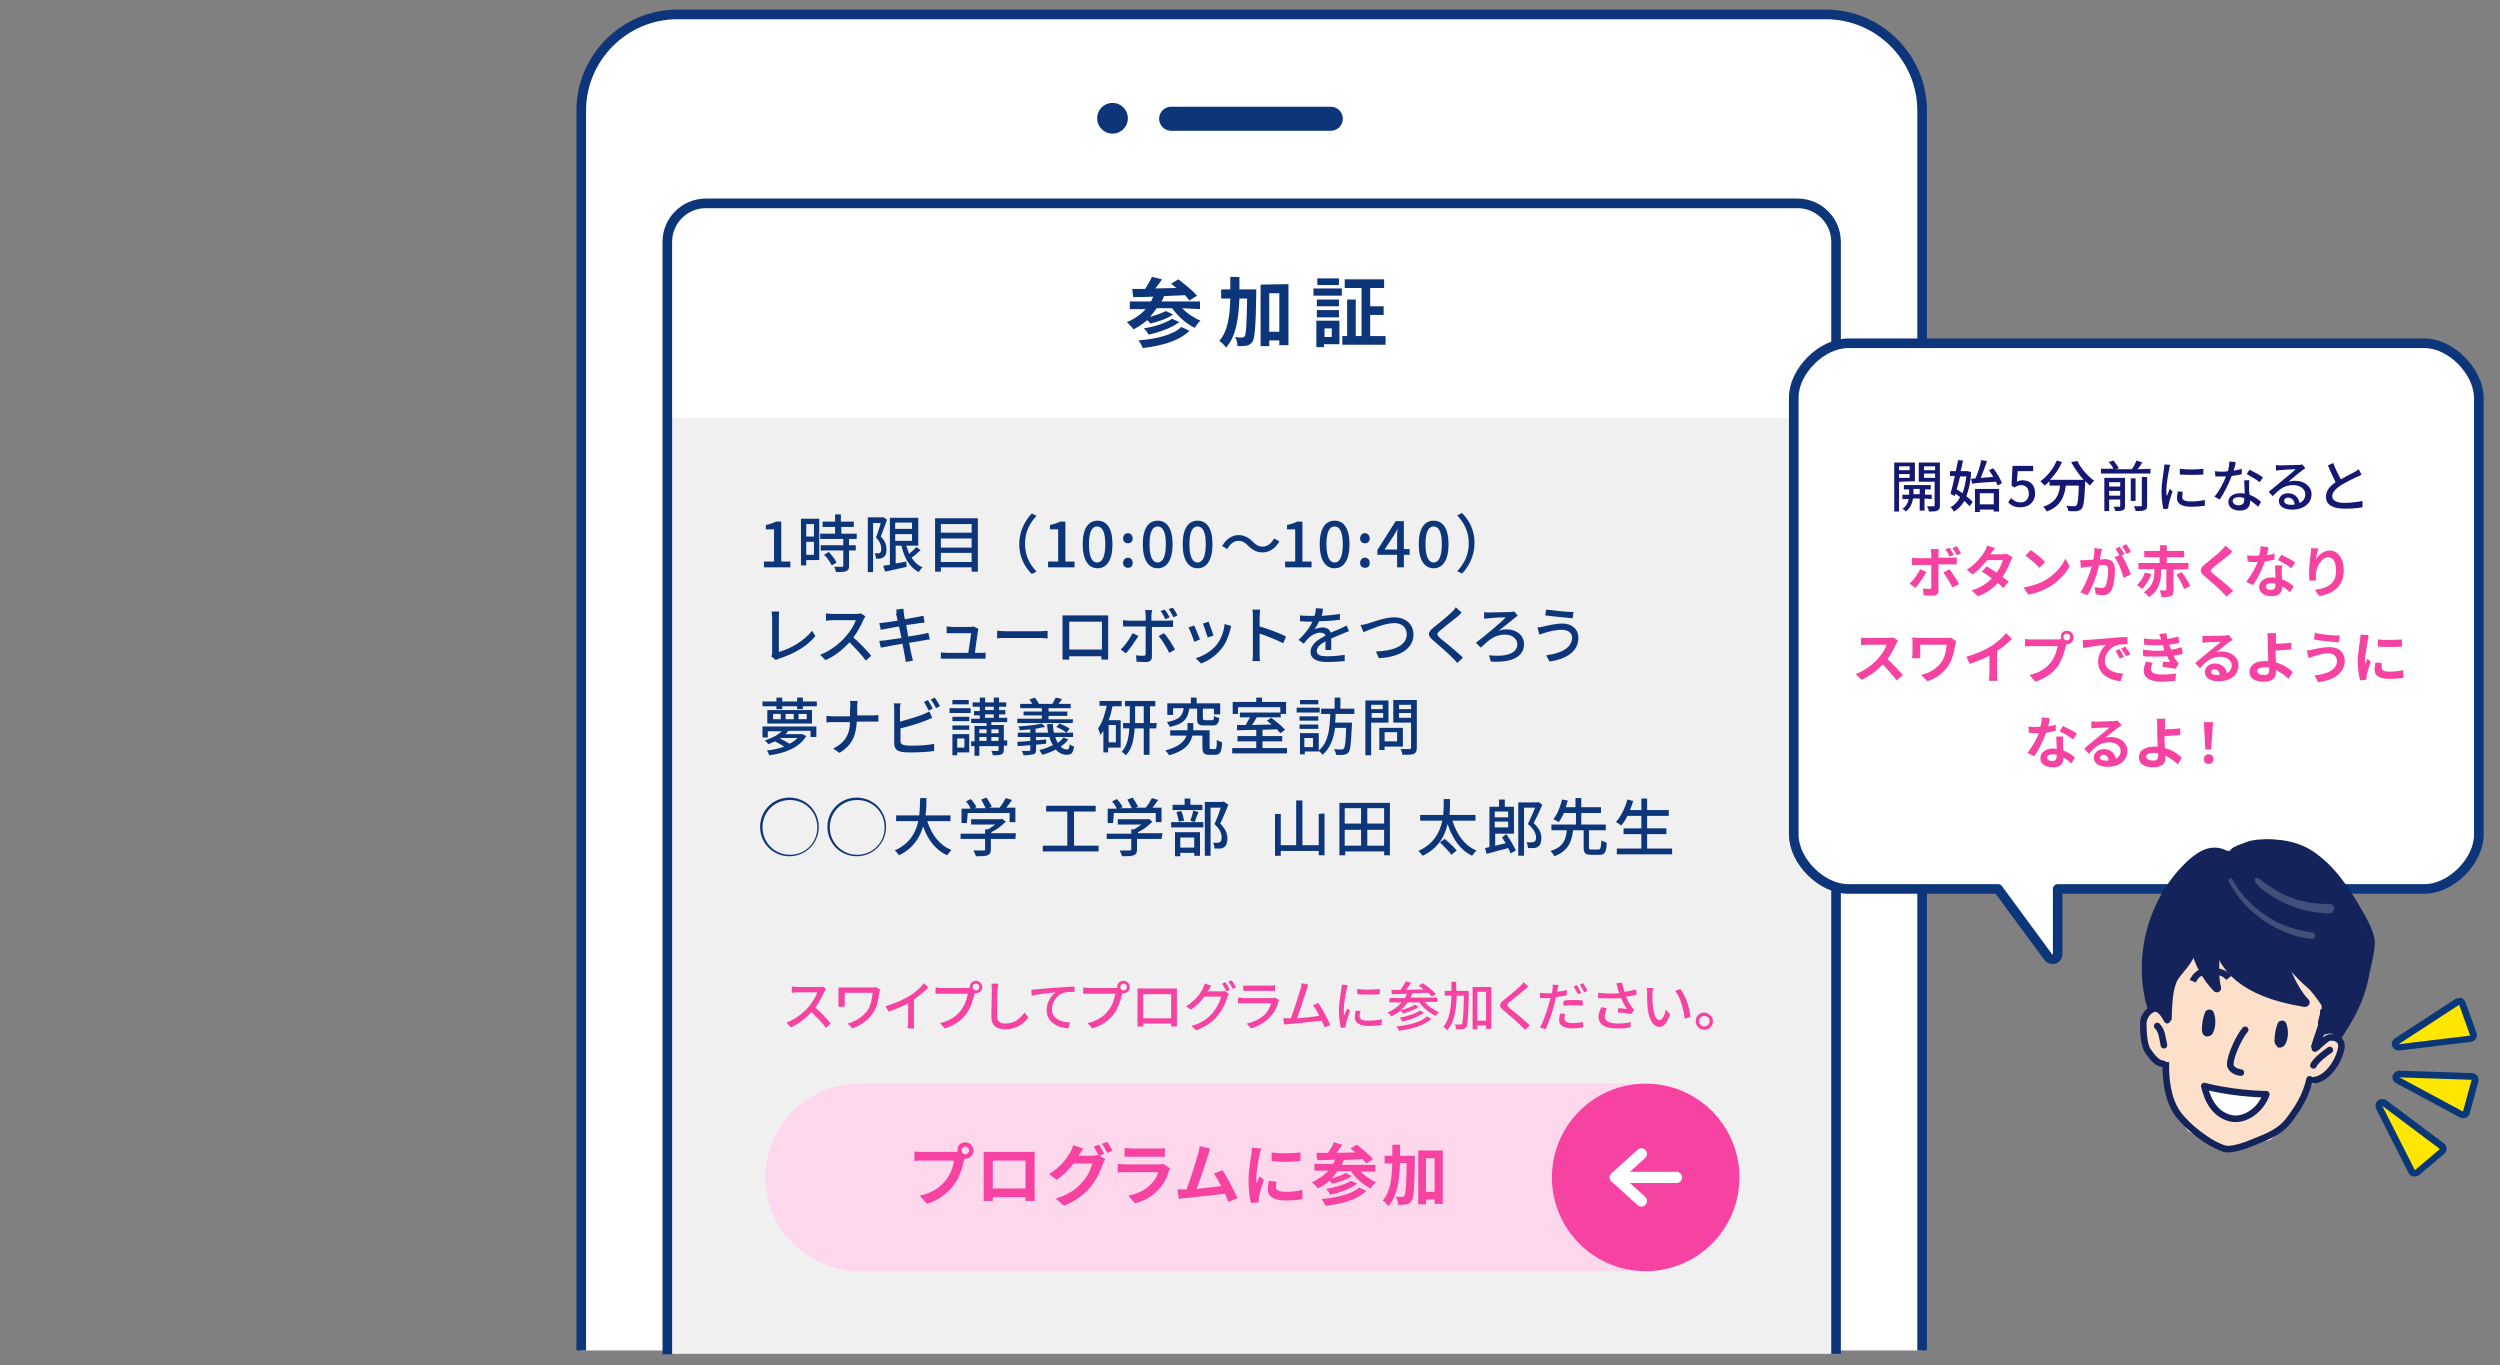 <?xml version="1.0" encoding="utf-8"?>
<!-- Generator: Adobe Illustrator 25.4.8, SVG Export Plug-In . SVG Version: 6.00 Build 0)  -->
<svg version="1.1" id="a" xmlns="http://www.w3.org/2000/svg" xmlns:xlink="http://www.w3.org/1999/xlink" x="0px" y="0px"
	 viewBox="0 0 520 284" style="enable-background:new 0 0 520 284;" xml:space="preserve">
<rect x="0" y="0" width="520" height="284" fill="#808080" stroke="none"/>
<style type="text/css">
	.st0{clip-path:url(#SVGID_00000029756784065117590970000007676187443576976005_);}
	.st1{fill:#FFFFFF;}
	.st2{fill:none;stroke:#0C3679;stroke-width:2;stroke-miterlimit:10;}
	.st3{fill:none;stroke:#0C3679;stroke-width:5;stroke-linecap:round;stroke-linejoin:round;}
	.st4{fill:#0C3679;stroke:#0C3679;stroke-width:3;stroke-linecap:round;stroke-linejoin:round;}
	.st5{fill:#0C3679;}
	.st6{fill:#F0F0F0;}
	.st7{fill:#FFFFFF;stroke:#0C3679;stroke-width:2;stroke-linecap:round;stroke-linejoin:round;}
	.st8{fill:#14235A;}
	.st9{fill:#FDE0CA;}
	.st10{opacity:0.2;}
	.st11{fill:none;stroke:#14235A;stroke-width:1.81;stroke-miterlimit:10;}
	.st12{fill:none;stroke:#14235A;stroke-width:1.37;stroke-linecap:round;stroke-linejoin:round;}
	.st13{fill:none;stroke:#14235A;stroke-width:1.37;stroke-miterlimit:10;}
	.st14{fill:none;stroke:#14235A;stroke-width:1.81;stroke-linecap:round;stroke-miterlimit:10;}
	.st15{fill:none;stroke:#14235A;stroke-width:1.81;stroke-linecap:round;stroke-linejoin:round;}
	.st16{fill:#FFFFFF;stroke:#14235A;stroke-width:1.37;stroke-linecap:round;stroke-linejoin:round;}
	.st17{fill:#141871;}
	.st18{fill:#F643A2;}
	.st19{fill:#FFE600;}
	.st20{fill:#0A3778;}
	.st21{fill:#FDD7EB;}
	.st22{fill:none;stroke:#FFFFFF;stroke-width:2.338;stroke-linecap:round;stroke-linejoin:round;stroke-miterlimit:10;}
</style>
<g>
	<defs>
		<rect id="SVGID_1_" x="115.7" y="-2.6" width="288.8" height="283.5"/>
	</defs>
	<clipPath id="SVGID_00000165230757643592246050000007026556029645628567_">
		<use xlink:href="#SVGID_1_"  style="overflow:visible;"/>
	</clipPath>
	<g style="clip-path:url(#SVGID_00000165230757643592246050000007026556029645628567_);">
		<path class="st1" d="M120.9,286.3V23c0-11,9-20,20-20h238.9c11,0,20,9,20,20v263.4"/>
		<path class="st2" d="M120.9,286.3V23c0-11,9-20,20-20h238.9c11,0,20,9,20,20v263.4"/>
		<line class="st3" x1="243.6" y1="24.7" x2="276.8" y2="24.7"/>
		<circle class="st4" cx="231.4" cy="24.6" r="1.7"/>
		<path class="st5" d="M245.9,64.1c1,1.1,2.4,2,3.8,2.6c-0.4,0.3-0.9,1-1.2,1.5c-1.8-0.9-3.5-2.4-4.7-4.1h-3.2
			c-0.4,0.6-0.9,1.2-1.4,1.8c1.2-0.3,2.5-0.8,3.3-1.2l1.5,0.7c-1.2,0.9-3.1,1.5-4.7,1.9c-0.2-0.2-0.4-0.5-0.7-0.7
			c-0.8,0.7-1.8,1.4-2.8,1.9c-0.3-0.4-1-1.1-1.4-1.5c1.5-0.6,2.9-1.6,3.9-2.7h-3.3v-1.6h4.4c0.2-0.3,0.3-0.7,0.5-1
			c-1.6,0.1-3,0.1-4.2,0.1l-0.2-1.7c0.8,0,1.7,0,2.7,0c0.5-0.8,1.1-1.8,1.4-2.5l2.1,0.5c-0.4,0.6-0.9,1.3-1.4,1.9
			c1.4,0,2.9-0.1,4.4-0.1c-0.4-0.3-0.8-0.6-1.1-0.9l1.5-0.9c1.3,1,3,2.4,3.9,3.4l-1.6,1c-0.2-0.3-0.6-0.7-0.9-1.1
			c-1.5,0.1-3,0.1-4.4,0.2c-0.1,0.4-0.3,0.8-0.5,1.1h8v1.6L245.9,64.1L245.9,64.1z M247.4,68.8c-2.1,2.1-5.6,3.1-9.7,3.6
			c-0.2-0.5-0.5-1.1-0.9-1.6c3.7-0.3,7.2-1.1,8.9-2.8C245.7,68,247.4,68.8,247.4,68.8z M245.3,67c-1.6,1.2-4.1,2.1-6.4,2.6
			c-0.2-0.4-0.6-1-1-1.3c2.1-0.3,4.6-1.1,5.9-2L245.3,67L245.3,67z"/>
		<path class="st5" d="M261.3,60.2c0,0,0,0.6,0,0.9c-0.1,6.8-0.3,9.3-0.8,10c-0.4,0.5-0.7,0.7-1.2,0.8c-0.5,0.1-1.2,0.1-1.9,0.1
			c0-0.5-0.2-1.4-0.5-1.9c0.6,0.1,1.2,0.1,1.5,0.1c0.2,0,0.4-0.1,0.5-0.3c0.3-0.4,0.4-2.4,0.5-7.8h-1.6c-0.2,4.3-0.7,7.9-2.8,10.2
			c-0.3-0.5-0.9-1.1-1.4-1.4c1.8-2,2.2-5.1,2.3-8.8h-1.9v-1.9h1.9c0-0.8,0-1.7,0-2.6h1.9c0,0.9,0,1.8,0,2.6
			C257.8,60.2,261.3,60.2,261.3,60.2z M268,59.1v12.7h-1.9v-1H264V72h-1.8V59.2L268,59.1L268,59.1z M266.1,69v-8H264v8H266.1z"/>
		<path class="st5" d="M273.2,60h5.9v1.5h-5.9V60z M278.6,71.6h-3.2v0.6h-1.6v-5.5h4.8L278.6,71.6L278.6,71.6z M278.5,63.7h-4.6
			v-1.4h4.6V63.7z M273.9,64.5h4.6V66h-4.6V64.5z M278.5,59.3H274v-1.4h4.5V59.3z M275.5,68.3v1.8h1.5v-1.8H275.5z M288.2,69.9v1.8
			h-9v-1.8h1v-7.6h1.8v7.6h1.2v-10h-3.5v-1.8h8.2v1.8H285v3.8h2.8v1.8H285v4.4L288.2,69.9L288.2,69.9z"/>
	</g>
</g>
<rect x="138.8" y="86.9" class="st6" width="243.1" height="194.7"/>
<path class="st5" d="M158.9,116.8h2.1v-6.7h-1.7v-0.9c0.9-0.2,1.5-0.4,2.1-0.7h1.1v8.3h1.9v1.2h-5.5L158.9,116.8L158.9,116.8z"/>
<path class="st5" d="M170.4,116.5h-2.7v1.1h-1.1v-9.7h3.8L170.4,116.5L170.4,116.5z M167.7,109v2.6h1.6V109H167.7z M169.3,115.4
	v-2.7h-1.6v2.7H169.3z M176.6,112.1v1.3h1.4v1.1h-1.4v3.2c0,0.6-0.1,0.9-0.6,1.1c-0.5,0.2-1.1,0.2-2.1,0.2c-0.1-0.3-0.2-0.8-0.4-1.1
	c0.7,0,1.4,0,1.6,0c0.2,0,0.3-0.1,0.3-0.2v-3.2h-4.7v-1.1h4.7v-1.3h-4.8V111h3.1v-1.4h-2.6v-1.1h2.6v-1.5h1.2v1.5h2.7v1.1H175v1.4
	h3.2v1.1L176.6,112.1L176.6,112.1z M172.4,114.8c0.6,0.7,1.3,1.5,1.6,2.2l-1,0.6c-0.3-0.6-0.9-1.6-1.6-2.2L172.4,114.8L172.4,114.8z
	"/>
<path class="st5" d="M184.5,108.1c-0.4,1.1-0.9,2.5-1.3,3.5c1,1,1.2,1.9,1.2,2.7s-0.2,1.3-0.6,1.6c-0.2,0.1-0.5,0.2-0.7,0.3
	c-0.3,0-0.6,0-0.9,0c0-0.3-0.1-0.8-0.3-1.1c0.3,0,0.5,0,0.7,0c0.2,0,0.3,0,0.4-0.1c0.2-0.1,0.3-0.4,0.3-0.8c0-0.7-0.2-1.5-1.1-2.4
	c0.4-0.9,0.7-2.1,1-3h-1.6V119h-1.1v-11.4h3.1l0.2,0L184.5,108.1L184.5,108.1z M191.5,114.4c-0.6,0.6-1.3,1.2-1.9,1.6
	c0.6,0.9,1.3,1.6,2.3,2c-0.3,0.2-0.6,0.7-0.8,1c-1.9-1-3-2.9-3.6-5.5h-1.2v3.7l2.2-0.4l0.1,1.1c-1.6,0.4-3.2,0.7-4.5,1l-0.4-1.2
	c0.4-0.1,0.9-0.2,1.4-0.2v-9.8h5.9v5.8h-2.5c0.2,0.6,0.4,1.1,0.6,1.7c0.6-0.5,1.1-1,1.5-1.4L191.5,114.4L191.5,114.4z M186.2,108.7
	v1.3h3.5v-1.3H186.2z M186.2,112.5h3.5v-1.4h-3.5V112.5z"/>
<path class="st5" d="M203.4,107.8v11.1h-1.3v-0.9h-6.4v0.9h-1.2v-11.1L203.4,107.8L203.4,107.8z M195.7,109v1.8h6.4V109H195.7z
	 M195.7,112v1.9h6.4V112H195.7z M202.1,116.9V115h-6.4v1.9H202.1z"/>
<path class="st5" d="M214.6,106.8l1,0.5c-1.4,1.5-2.4,3.3-2.4,5.8s1,4.3,2.4,5.8l-1,0.5c-1.5-1.5-2.6-3.6-2.6-6.2
	S213.1,108.4,214.6,106.8L214.6,106.8z"/>
<path class="st5" d="M218,116.8h2.1v-6.7h-1.7v-0.9c0.9-0.2,1.5-0.4,2.1-0.7h1.1v8.3h1.9v1.2h-5.5L218,116.8L218,116.8z"/>
<path class="st5" d="M225.2,113.2c0-3.3,1.2-4.9,3.1-4.9s3.1,1.6,3.1,4.9s-1.2,5-3.1,5S225.2,116.5,225.2,113.2z M229.9,113.2
	c0-2.7-0.7-3.7-1.7-3.7s-1.7,1-1.7,3.7s0.7,3.8,1.7,3.8S229.9,115.9,229.9,113.2z"/>
<path class="st5" d="M233.6,112c0-0.6,0.4-1.1,1-1.1s1,0.5,1,1.1s-0.4,1-1,1S233.6,112.6,233.6,112z M233.6,117.1
	c0-0.6,0.4-1.1,1-1.1s1,0.4,1,1.1s-0.4,1-1,1S233.6,117.7,233.6,117.1z"/>
<path class="st5" d="M237.7,113.2c0-3.3,1.2-4.9,3.1-4.9s3.1,1.6,3.1,4.9s-1.2,5-3.1,5S237.7,116.5,237.7,113.2z M242.5,113.2
	c0-2.7-0.7-3.7-1.7-3.7s-1.7,1-1.7,3.7s0.7,3.8,1.7,3.8S242.5,115.9,242.5,113.2z"/>
<path class="st5" d="M246,113.2c0-3.3,1.2-4.9,3.1-4.9s3.1,1.6,3.1,4.9s-1.2,5-3.1,5S246,116.5,246,113.2z M250.8,113.2
	c0-2.7-0.7-3.7-1.7-3.7s-1.7,1-1.7,3.7s0.7,3.8,1.7,3.8S250.8,115.9,250.8,113.2z"/>
<path class="st5" d="M257.6,112.5c-1,0-1.8,0.7-2.3,1.7l-1.1-0.6c0.8-1.5,2.1-2.3,3.4-2.3c1.2,0,2.1,0.5,3,1.4c0.6,0.6,1.2,1,2.1,1
	s1.8-0.7,2.3-1.7l1.1,0.6c-0.8,1.5-2.1,2.3-3.5,2.3c-1.2,0-2.1-0.5-3-1.4C259,112.9,258.5,112.5,257.6,112.5L257.6,112.5z"/>
<path class="st5" d="M267.3,116.8h2.1v-6.7h-1.7v-0.9c0.9-0.2,1.5-0.4,2.1-0.7h1.1v8.3h1.9v1.2h-5.5L267.3,116.8L267.3,116.8z"/>
<path class="st5" d="M274.5,113.2c0-3.3,1.2-4.9,3.1-4.9s3.1,1.6,3.1,4.9s-1.2,5-3.1,5S274.5,116.5,274.5,113.2z M279.3,113.2
	c0-2.7-0.7-3.7-1.7-3.7s-1.7,1-1.7,3.7s0.7,3.8,1.7,3.8S279.3,115.9,279.3,113.2z"/>
<path class="st5" d="M282.9,112c0-0.6,0.4-1.1,1-1.1s1,0.5,1,1.1s-0.4,1-1,1S282.9,112.6,282.9,112z M282.9,117.1
	c0-0.6,0.4-1.1,1-1.1s1,0.4,1,1.1s-0.4,1-1,1S282.9,117.7,282.9,117.1z"/>
<path class="st5" d="M290.6,115.4h-4.1v-1l3.8-6h1.7v5.8h1.2v1.2H292v2.6h-1.4V115.4z M290.6,114.3v-2.5c0-0.5,0-1.3,0.1-1.9h0
	c-0.2,0.5-0.5,1-0.8,1.5l-1.9,2.9H290.6L290.6,114.3z"/>
<path class="st5" d="M295.1,113.2c0-3.3,1.2-4.9,3.1-4.9s3.1,1.6,3.1,4.9s-1.2,5-3.1,5S295.1,116.5,295.1,113.2z M299.9,113.2
	c0-2.7-0.7-3.7-1.7-3.7s-1.7,1-1.7,3.7s0.7,3.8,1.7,3.8S299.9,115.9,299.9,113.2z"/>
<path class="st5" d="M304.1,119.3l-1-0.5c1.4-1.5,2.4-3.3,2.4-5.8s-1-4.3-2.4-5.8l1-0.5c1.5,1.5,2.6,3.6,2.6,6.2
	S305.6,117.8,304.1,119.3L304.1,119.3z"/>
<path class="st5" d="M160.6,135.8v-7.3c0-0.4-0.1-1-0.1-1.3h1.6c-0.1,0.4-0.1,0.9-0.1,1.3v7.1c2.3-0.6,5.3-2.3,6.9-4.4l0.7,1.1
	c-1.7,2.1-4.4,3.7-7.6,4.7c-0.2,0.1-0.4,0.1-0.6,0.3l-1-0.8C160.6,136.3,160.6,136.1,160.6,135.8L160.6,135.8z"/>
<path class="st5" d="M179.6,128.9c-0.5,1.1-1.2,2.5-2.1,3.7c1.3,1.1,2.9,2.8,3.7,3.8l-1.1,1c-0.9-1.2-2.2-2.6-3.4-3.8
	c-1.4,1.5-3.1,2.9-5,3.7l-1.1-1.1c2.1-0.8,4.1-2.4,5.3-3.8c0.9-1,1.8-2.4,2.1-3.4h-4.8c-0.5,0-1.2,0.1-1.4,0.1v-1.5
	c0.3,0,1,0.1,1.4,0.1h4.8c0.5,0,0.9-0.1,1.1-0.1l0.9,0.6C179.9,128.4,179.7,128.7,179.6,128.9L179.6,128.9z"/>
<path class="st5" d="M186.4,126.8l1.5-0.2c0,0.2,0.1,0.7,0.1,0.9c0,0.2,0.1,0.7,0.2,1.3c1.2-0.2,2.3-0.4,2.8-0.5
	c0.4-0.1,0.8-0.2,1.1-0.2l0.2,1.4c-0.2,0-0.7,0.1-1,0.1c-0.6,0.1-1.7,0.3-2.8,0.4c0.1,0.7,0.3,1.6,0.4,2.4c1.3-0.2,2.4-0.4,3-0.5
	c0.5-0.1,0.9-0.2,1.2-0.3l0.3,1.4c-0.3,0-0.8,0.1-1.3,0.2c-0.7,0.1-1.8,0.3-3,0.5c0.2,1.2,0.4,2.1,0.5,2.5c0.1,0.4,0.2,0.8,0.3,1.2
	l-1.5,0.3c-0.1-0.5-0.1-0.9-0.2-1.3c-0.1-0.3-0.2-1.3-0.5-2.5c-1.4,0.2-2.7,0.5-3.3,0.6c-0.5,0.1-0.9,0.2-1.2,0.2l-0.3-1.4
	c0.3,0,0.9-0.1,1.2-0.1c0.6-0.1,2-0.3,3.4-0.5c-0.2-0.8-0.3-1.6-0.5-2.4c-1.2,0.2-2.3,0.4-2.7,0.5c-0.4,0.1-0.7,0.1-1.1,0.2
	l-0.3-1.4c0.4,0,0.7-0.1,1.1-0.1c0.5-0.1,1.6-0.2,2.7-0.4c-0.1-0.6-0.2-1.1-0.3-1.3C186.5,127.4,186.5,127.1,186.4,126.8
	L186.4,126.8z"/>
<path class="st5" d="M203.4,131.3c-0.1,0.8-0.5,3.3-0.6,4.5h1.1c0.3,0,0.8,0,1.1-0.1v1.3c-0.2,0-0.8,0-1.1,0h-7c-0.4,0-0.7,0-1.2,0
	v-1.3c0.3,0,0.8,0.1,1.2,0.1h4.5c0.2-1.1,0.5-3.3,0.6-4.1h-3.9c-0.4,0-0.8,0-1.2,0v-1.4c0.3,0,0.8,0.1,1.1,0.1h3.7
	c0.2,0,0.6,0,0.8-0.1l1,0.5C203.5,131,203.4,131.2,203.4,131.3L203.4,131.3z"/>
<path class="st5" d="M209.3,131.3h7.1c0.6,0,1.1-0.1,1.5-0.1v1.6c-0.3,0-0.9-0.1-1.5-0.1h-7.1c-0.7,0-1.5,0-1.9,0.1v-1.6
	C207.8,131.2,208.6,131.3,209.3,131.3z"/>
<path class="st5" d="M222.2,128h7.1c0.3,0,0.8,0,1.2,0c0,0.4,0,0.8,0,1.1v6.4c0,0.5,0,1.6,0,1.7h-1.4c0-0.1,0-0.4,0-0.7h-6.7
	c0,0.4,0,0.7,0,0.7H221c0-0.1,0-1.2,0-1.7v-6.4c0-0.3,0-0.8,0-1.1C221.5,128,221.9,128,222.2,128L222.2,128z M222.4,135.1h6.8v-5.8
	h-6.8V135.1z"/>
<path class="st5" d="M234.2,135.9l-1.1-0.8c0.9-0.8,1.9-2.3,2.5-3.4l1.2,0.6C236.1,133.4,234.9,135.1,234.2,135.9L234.2,135.9z
	 M239.5,127.9v1.2h3.3c0.3,0,0.8,0,1.2-0.1v1.4c-0.4,0-0.8,0-1.1,0h-3.3v6.2c0,0.7-0.4,1.1-1.2,1.1c-0.6,0-1.4,0-2-0.1l-0.1-1.3
	c0.6,0.1,1.1,0.1,1.5,0.1s0.5-0.1,0.5-0.5v-5.6h-3.5c-0.4,0-0.8,0-1.2,0V129c0.4,0,0.8,0.1,1.2,0.1h3.5v-1.2c0-0.3-0.1-0.8-0.1-1
	h1.5C239.6,127,239.5,127.6,239.5,127.9L239.5,127.9z M244.4,135.1l-1.2,0.7c-0.5-1.1-1.5-2.7-2.2-3.5l1.1-0.6
	C242.9,132.5,243.9,134.2,244.4,135.1L244.4,135.1z M243.3,128.4l-0.9,0.4c-0.3-0.5-0.6-1.3-1-1.7l0.8-0.3
	C242.6,127.1,243,127.9,243.3,128.4L243.3,128.4z M244.9,128l-0.8,0.4c-0.3-0.6-0.7-1.2-1-1.7l0.8-0.3
	C244.2,126.7,244.7,127.5,244.9,128z"/>
<path class="st5" d="M249.6,133l-1.2,0.5c-0.2-0.7-0.9-2.5-1.2-3l1.2-0.4C248.7,130.7,249.3,132.3,249.6,133L249.6,133z M255.9,131
	c-0.4,1.4-0.9,2.8-1.8,3.9c-1.2,1.5-2.8,2.6-4.3,3.1l-1.1-1.1c1.5-0.4,3.2-1.4,4.3-2.7c0.9-1.1,1.6-2.8,1.7-4.4l1.4,0.4
	C256,130.6,255.9,130.8,255.9,131L255.9,131z M252.4,132.2l-1.2,0.4c-0.2-0.6-0.7-2.2-1-2.9l1.2-0.4
	C251.6,130,252.3,131.7,252.4,132.2L252.4,132.2z"/>
<path class="st5" d="M260.6,128.3c0-0.4,0-1-0.1-1.5h1.6c0,0.4-0.1,1-0.1,1.5v2c1.7,0.5,4.2,1.4,5.5,2.1l-0.6,1.4
	c-1.4-0.7-3.5-1.6-4.9-2v4c0,0.4,0,1.2,0.1,1.7h-1.6c0.1-0.5,0.1-1.2,0.1-1.7L260.6,128.3L260.6,128.3z"/>
<path class="st5" d="M274.9,128.1c1.3-0.1,2.6-0.2,3.8-0.4v1.2c-1.3,0.2-2.9,0.3-4.3,0.3c-0.3,0.6-0.6,1.2-1,1.7
	c0.4-0.2,1.2-0.4,1.7-0.4c0.8,0,1.5,0.4,1.7,1.1c0.8-0.4,1.5-0.6,2.1-0.9c0.4-0.2,0.8-0.4,1.2-0.6l0.5,1.2c-0.4,0.1-0.9,0.3-1.3,0.5
	c-0.7,0.3-1.5,0.6-2.4,1c0,0.7,0,1.8,0,2.4h-1.2c0-0.5,0-1.2,0-1.8c-1.1,0.6-1.8,1.2-1.8,2c0,0.9,0.8,1.1,2.2,1.1
	c1,0,2.5-0.1,3.6-0.3l0,1.3c-0.9,0.1-2.4,0.2-3.6,0.2c-1.9,0-3.5-0.5-3.5-2.1s1.6-2.6,3.1-3.4c-0.2-0.5-0.6-0.6-1.1-0.6
	c-0.8,0-1.6,0.4-2.2,0.9c-0.4,0.4-0.8,0.8-1.2,1.4l-1.1-0.8c1.5-1.4,2.4-2.7,2.9-3.8h-0.4c-0.5,0-1.4,0-2.2-0.1V128
	c0.7,0.1,1.6,0.1,2.2,0.1c0.2,0,0.5,0,0.8,0c0.2-0.5,0.3-1.1,0.3-1.6l1.4,0.1C275.2,127,275.1,127.5,274.9,128.1L274.9,128.1z"/>
<path class="st5" d="M284.5,129.7c1-0.3,3.6-1.3,5.5-1.3c2.2,0,4,1.3,4,3.6c0,3-3,4.7-7.2,4.9l-0.6-1.4c3.5-0.1,6.4-1.1,6.4-3.6
	c0-1.3-0.9-2.3-2.6-2.3c-2,0-5.2,1.4-6.4,1.9L283,130C283.5,130,284,129.8,284.5,129.7L284.5,129.7z"/>
<path class="st5" d="M303.1,128.3c-0.9,0.7-2.7,2.1-3.6,2.9c-0.7,0.6-0.7,0.8,0,1.5c1.1,0.9,3.5,2.8,4.8,4.1l-1.2,1.1
	c-0.3-0.4-0.6-0.7-1-1.1c-0.9-0.9-2.8-2.6-4-3.6c-1.3-1.1-1.1-1.7,0.1-2.7c1-0.8,2.9-2.3,3.8-3.2c0.3-0.3,0.7-0.7,0.8-1l1.2,1.1
	C303.7,127.8,303.3,128.1,303.1,128.3L303.1,128.3z"/>
<path class="st5" d="M309.7,127.4c0.7,0,3.6-0.1,4.5-0.1c0.2,0,0.6-0.1,0.8-0.1l0.7,0.9c-0.2,0.1-0.5,0.3-0.6,0.4
	c-0.9,0.7-2.3,1.9-3.4,2.7c0.6-0.2,1.1-0.3,1.6-0.3c2.2,0,3.7,1.3,3.7,3.1c0,2.5-2.4,3.9-6.9,3.6l-0.4-1.3c3.6,0.4,5.9-0.4,5.9-2.3
	c0-1.1-1-2-2.6-2c-2.1,0-3.4,1.2-5,2.7l-1-1c1.8-1.4,5.2-4.2,6.2-5.3c-0.8,0-2.9,0.1-3.5,0.2c-0.3,0-0.7,0.1-1,0.1l0-1.4
	C309,127.4,309.4,127.4,309.7,127.4L309.7,127.4z"/>
<path class="st5" d="M324.9,131c-1.5,0-2.8,0.4-3.5,0.6c-0.4,0.1-0.8,0.3-1.2,0.4l-0.4-1.5c0.4,0,0.9-0.1,1.3-0.2
	c0.9-0.2,2.4-0.6,3.9-0.6c1.9,0,3.3,1.1,3.3,3c0,2.8-2.5,4.4-6,4.9l-0.7-1.3c3.2-0.4,5.4-1.6,5.4-3.7C327,131.7,326.2,131,324.9,131
	L324.9,131z M327.3,127.3l-0.2,1.3c-1.5-0.1-4.2-0.4-5.7-0.6l0.2-1.2C323.1,127,326,127.3,327.3,127.3L327.3,127.3z"/>
<path class="st5" d="M169.9,145.9v1H167v0.6h-1.2v-0.6h-3.1v0.6h-1.2v-0.6h-2.9v-1h2.9v-0.8h1.2v0.8h3.1v-0.8h1.2v0.8H169.9z
	 M158.6,151.1h11.2v2.2h-1.2V152h-4.6c-0.2,0.2-0.4,0.5-0.6,0.7h3.3l0.2,0l0.8,0.4c-1.4,2.4-4.5,3.6-7.7,4c-0.1-0.3-0.3-0.8-0.5-1
	c1.2-0.1,2.5-0.4,3.6-0.8c-0.6-0.4-1.3-0.8-1.9-1.1c-0.4,0.2-0.9,0.4-1.4,0.6c-0.2-0.3-0.5-0.6-0.7-0.8c1.6-0.5,2.8-1.2,3.5-1.9
	h-2.9v1.3h-1.1L158.6,151.1L158.6,151.1z M168.9,147.7v2.8h-9.3v-2.8H168.9z M162.4,148.5h-1.6v1.1h1.6V148.5z M162.4,153.5
	l-0.2,0.1c0.7,0.3,1.5,0.8,2,1.1c0.7-0.3,1.3-0.8,1.7-1.2L162.4,153.5L162.4,153.5z M165.1,148.5h-1.7v1.1h1.7V148.5z M167.8,148.5
	h-1.7v1.1h1.7V148.5z"/>
<path class="st5" d="M176.8,145.8h1.6c-0.1,0.3-0.1,1-0.1,1.4v1.6h3.2c0.5,0,1,0,1.2-0.1v1.4c-0.2,0-0.8,0-1.3,0h-3.2
	c-0.1,2.7-0.9,4.9-3.6,6.5l-1.3-0.9c2.5-1.2,3.5-3.1,3.5-5.5h-3.6c-0.5,0-1,0-1.3,0.1v-1.4c0.3,0,0.8,0.1,1.3,0.1h3.6v-1.6
	C176.9,146.8,176.9,146.2,176.8,145.8L176.8,145.8z"/>
<path class="st5" d="M187.2,147.4v2.7c1.5-0.4,3.5-1,4.8-1.5c0.4-0.2,0.8-0.4,1.3-0.6l0.6,1.3c-0.4,0.2-0.9,0.4-1.4,0.6
	c-1.4,0.6-3.6,1.2-5.2,1.6v2.6c0,0.6,0.3,0.8,0.9,0.9c0.4,0.1,1,0.1,1.6,0.1c1.4,0,3.4-0.1,4.5-0.4v1.5c-1.2,0.2-3.1,0.3-4.6,0.3
	c-0.8,0-1.6,0-2.1-0.1c-1.1-0.2-1.6-0.7-1.6-1.8v-7.1c0-0.3,0-0.8-0.1-1.2h1.5C187.2,146.5,187.2,147,187.2,147.4L187.2,147.4z
	 M194,147.4l-0.8,0.4c-0.3-0.5-0.7-1.3-1-1.8l0.8-0.4C193.3,146.1,193.8,146.9,194,147.4z M195.5,146.9l-0.8,0.4
	c-0.3-0.6-0.7-1.3-1.1-1.8l0.8-0.4C194.8,145.6,195.3,146.4,195.5,146.9L195.5,146.9z"/>
<path class="st5" d="M197.5,147.3h4.4v1h-4.4V147.3z M201.6,156.5h-2.5v0.6h-1v-4.4h3.5V156.5z M201.6,150h-3.5v-0.9h3.5V150z
	 M198.1,150.9h3.5v0.9h-3.5V150.9z M201.5,146.5h-3.4v-0.9h3.4V146.5z M199.1,153.6v1.9h1.5v-1.9H199.1z M209.5,155.1h-0.7v0.8
	c0,0.6-0.1,0.8-0.5,1c-0.4,0.2-1,0.2-1.8,0.2c0-0.3-0.2-0.7-0.3-0.9c0.6,0,1.1,0,1.3,0c0.2,0,0.2-0.1,0.2-0.2v-0.8h-4v2h-1v-2H202
	v-1h0.7v-3.2h2.5v-0.6H202v-0.9h1.8v-0.7h-1.2v-0.9h1.2V147h-1.5v-0.9h1.5v-1h1.1v1h1.8v-1h1.1v1h1.5v0.9h-1.5v0.7h1.3v0.9h-1.3v0.7
	h1.7v0.9h-3.3v0.6h2.6v3.2h0.7L209.5,155.1L209.5,155.1z M203.7,151.7v0.8h1.5v-0.8H203.7z M203.7,154.1h1.5v-0.8h-1.5V154.1z
	 M204.9,147.7h1.8V147h-1.8V147.7z M204.9,149.3h1.8v-0.7h-1.8V149.3z M206.2,151.7v0.8h1.5v-0.8H206.2z M207.7,154.1v-0.8h-1.5v0.8
	H207.7z"/>
<path class="st5" d="M222.2,153.8c-0.4,0.6-1,1.1-1.6,1.5c0.4,0.4,0.9,0.6,1.4,0.6c0.3,0,0.4-0.3,0.5-1.1c0.2,0.2,0.6,0.4,0.9,0.5
	c-0.2,1.4-0.6,1.7-1.5,1.7s-1.7-0.4-2.3-1.1c-0.9,0.5-1.8,0.8-2.8,1.1c-0.1-0.2-0.4-0.7-0.6-1c1-0.2,1.9-0.6,2.8-1
	c-0.3-0.5-0.6-1.1-0.7-1.7h-2.8v0.7c0.7-0.1,1.4-0.1,2.1-0.2v0.9c-0.7,0.1-1.4,0.1-2.1,0.2v1c0,0.6-0.1,0.9-0.6,1
	c-0.4,0.1-1.1,0.2-2,0.2c-0.1-0.3-0.2-0.7-0.4-0.9c0.6,0,1.3,0,1.5,0c0.2,0,0.3-0.1,0.3-0.2V155l-2.6,0.2l-0.1-0.9
	c0.7,0,1.7-0.1,2.7-0.2v-0.8h-2.6v-0.9h2.6v-0.7c-0.8,0.1-1.5,0.1-2.2,0.2c0-0.2-0.1-0.6-0.3-0.8c1.7-0.1,3.7-0.3,4.9-0.6l0.7,0.7
	c-0.6,0.1-1.2,0.2-2,0.4v0.8h2.6c-0.1-0.6-0.2-1.2-0.2-1.8h1.2c0,0.6,0.1,1.2,0.2,1.8h2.6c-0.4-0.4-1.4-0.9-2.1-1.2l0.7-0.7
	c0.7,0.3,1.7,0.7,2.1,1.1l-0.7,0.8h1.4v0.9h-3.7c0.1,0.4,0.3,0.8,0.5,1.2c0.5-0.3,0.9-0.7,1.2-1.1L222.2,153.8L222.2,153.8z
	 M223.1,150.4h-11.5v-0.9h5.1v-0.7h-3.8V148h3.8v-0.7h-4.5v-0.9h2.5c-0.2-0.3-0.4-0.7-0.6-0.9l1.1-0.4c0.4,0.4,0.7,0.9,0.9,1.3
	l-0.1,0h2.9c0.2-0.4,0.5-0.9,0.7-1.3l1.3,0.3c-0.3,0.4-0.5,0.7-0.7,1h2.5v0.9h-4.6v0.7h3.9v0.9h-3.9v0.7h5.1L223.1,150.4
	L223.1,150.4z"/>
<path class="st5" d="M228.7,145.8h4.6v1.1h-1.9c-0.2,1-0.4,1.9-0.8,2.9h2.5v5.7h-2.6v1h-1V152c-0.2,0.3-0.4,0.6-0.6,0.9
	c-0.1-0.3-0.3-1-0.5-1.4c0.9-1.2,1.4-2.9,1.8-4.7h-1.5L228.7,145.8L228.7,145.8z M232.1,150.8h-1.5v3.6h1.5V150.8z M240.5,151.5
	h-1.4v5.5h-1.2v-5.5h-1.9c-0.1,1.9-0.4,4.1-1.8,5.6c-0.2-0.2-0.6-0.6-0.9-0.7c1.2-1.3,1.5-3.2,1.6-4.9h-1.3v-1.1h1.4v-3.5h-1v-1.1
	h6.3v1.1h-1.1v3.5h1.4L240.5,151.5L240.5,151.5z M237.9,150.4v-3.5h-1.8v3.5H237.9z"/>
<path class="st5" d="M252.7,155.8c0.3,0,0.4-0.2,0.4-1.9c0.3,0.2,0.8,0.4,1.1,0.5c-0.1,2-0.4,2.6-1.4,2.6h-1.3
	c-1.1,0-1.4-0.4-1.4-1.6V153H248c-0.3,1.5-1.3,3.1-4.8,4.1c-0.2-0.3-0.5-0.7-0.8-1c3-0.8,4-2,4.4-3.1h-3.4v-1.1h3.6v-1.5h1.2v1.5
	h3.4v3.5c0,0.4,0.1,0.4,0.4,0.4L252.7,155.8L252.7,155.8z M247.4,147.3c-0.3,2.1-1.1,3.3-4.1,3.9c-0.1-0.3-0.4-0.8-0.6-1
	c2.7-0.5,3.3-1.4,3.5-2.9H244v1.4h-1.2v-2.4h4.9v-1.2h1.2v1.2h4.9v2.3h-1.3v-1.2h-2.3v2c0,0.3,0.1,0.4,0.5,0.4h1.4
	c0.3,0,0.4-0.1,0.4-0.9c0.2,0.2,0.7,0.4,1.1,0.4c-0.1,1.3-0.5,1.6-1.4,1.6h-1.7c-1.2,0-1.5-0.3-1.5-1.4v-2.1H247.4L247.4,147.3z"/>
<path class="st5" d="M267.7,155.6v1.1h-11.4v-1.1h5v-1.4h-3.9v-1.1h3.9v-1.3c-1.5,0-2.9,0.1-4,0.1l0-1.1c0.5,0,1.2,0,1.8,0
	c0.3-0.5,0.6-1.1,0.9-1.6h-2.1v-1h8.5v1h-5c-0.3,0.5-0.6,1.1-1,1.6c1.3,0,2.7-0.1,4.1-0.1c-0.4-0.3-0.7-0.6-1-0.8l0.9-0.6
	c1,0.7,2.3,1.8,2.9,2.5l-1,0.7c-0.2-0.2-0.4-0.5-0.7-0.8c-1,0-2,0.1-3,0.1v1.3h4.1v1.1h-4.1v1.4L267.7,155.6L267.7,155.6z
	 M257.6,148.5h-1.2V146h4.9v-0.9h1.2v0.9h5v2.5h-1.2v-1.4h-8.8V148.5z"/>
<path class="st5" d="M274.5,148.2h-4.8v-1h4.8V148.2z M277.8,148.5c0,0.6,0,1.2-0.1,1.8h3.5c0,0,0,0.4,0,0.5
	c-0.2,3.8-0.3,5.2-0.7,5.7c-0.3,0.3-0.5,0.4-1,0.5c-0.4,0.1-1,0-1.6,0c0-0.3-0.2-0.8-0.4-1.2c0.6,0.1,1.2,0.1,1.5,0.1
	c0.2,0,0.3,0,0.5-0.2c0.3-0.3,0.4-1.4,0.5-4.3h-2.3c-0.3,2.2-1,4.2-2.6,5.6c-0.2-0.3-0.5-0.6-0.8-0.8v0.1h-2.9v0.6h-1v-4.4h3.9v3.6
	c2.1-1.7,2.3-4.8,2.4-7.6h-1.9v-1.1h2.8v-2.3h1.2v2.3h2.9v1.1H277.8L277.8,148.5z M274.2,149.9h-3.9V149h3.9V149.9z M270.3,150.7
	h3.9v0.9h-3.9V150.7z M274.2,146.5h-3.8v-0.9h3.8V146.5z M273.1,153.5h-1.8v1.9h1.8V153.5z"/>
<path class="st5" d="M285.2,150.3v6.8H284v-11.4h4.8v4.6L285.2,150.3L285.2,150.3z M285.2,146.6v0.9h2.4v-0.9H285.2z M287.7,149.3
	v-1h-2.4v1H287.7z M288,155.2v0.8h-1.1v-4.6h4.9v3.9H288z M288,152.3v1.9h2.6v-1.9H288z M294.7,155.5c0,0.7-0.2,1.1-0.6,1.3
	c-0.5,0.2-1.2,0.2-2.4,0.2c0-0.3-0.2-0.9-0.4-1.2c0.8,0,1.7,0,1.9,0c0.2,0,0.3-0.1,0.3-0.3v-5.2h-3.7v-4.7h4.9L294.7,155.5
	L294.7,155.5z M291,146.6v0.9h2.5v-0.9H291z M293.5,149.3v-1H291v1H293.5z"/>
<path class="st5" d="M164.2,178.1c-3.4,0-6.1-2.7-6.1-6.1s2.7-6.1,6.1-6.1s6.1,2.7,6.1,6.1S167.6,178.1,164.2,178.1z M158.6,172.1
	c0,3.1,2.5,5.7,5.7,5.7s5.7-2.5,5.7-5.7s-2.5-5.7-5.7-5.7S158.6,168.9,158.6,172.1z"/>
<path class="st5" d="M178.2,178.1c-3.4,0-6.1-2.7-6.1-6.1s2.7-6.1,6.1-6.1s6.1,2.7,6.1,6.1S181.6,178.1,178.2,178.1z M172.6,172.1
	c0,3.1,2.5,5.7,5.7,5.7s5.7-2.5,5.7-5.7s-2.5-5.7-5.7-5.7S172.6,168.9,172.6,172.1z"/>
<path class="st5" d="M192.9,170.9c0.9,2.7,2.5,4.9,5,5.9c-0.3,0.3-0.7,0.8-0.9,1.1c-2.4-1.1-4-3.2-5-6c-0.7,2.4-2.1,4.6-5,6
	c-0.2-0.3-0.6-0.8-0.9-1c3.1-1.4,4.4-3.7,4.9-6.1h-4.6v-1.2h4.8c0.2-1.3,0.1-2.6,0.2-3.6h1.3c0,1.1,0,2.3-0.2,3.6h5.2v1.2H192.9
	L192.9,170.9z"/>
<path class="st5" d="M211.2,174.5h-5.1v2.2c0,0.7-0.2,1-0.7,1.2c-0.5,0.2-1.3,0.2-2.4,0.2c-0.1-0.3-0.3-0.8-0.5-1.2
	c0.9,0,1.8,0,2.1,0s0.3-0.1,0.3-0.3v-2.1h-5.1v-1.1h5.1v-0.9h0.6c0.5-0.3,1-0.6,1.5-1H202v-1.1h6.1l0.3-0.1l0.8,0.6
	c-0.8,0.8-1.9,1.7-3,2.2v0.2h5.1L211.2,174.5L211.2,174.5z M201.1,171.2H200v-3h1.9c-0.2-0.5-0.6-1.1-1-1.5l1-0.5
	c0.5,0.5,1,1.2,1.2,1.7l-0.5,0.2h2.4c-0.2-0.5-0.6-1.2-0.9-1.8l1.1-0.4c0.4,0.6,0.9,1.4,1.1,1.9l-0.6,0.2h2.2c0.5-0.6,1-1.4,1.3-2
	l1.3,0.4c-0.4,0.6-0.8,1.1-1.2,1.6h1.9v3h-1.2v-1.9h-8.7L201.1,171.2L201.1,171.2z"/>
<path class="st5" d="M228.5,175.9v1.2h-11.6v-1.2h5.1v-7.1h-4.4v-1.2h10.3v1.2h-4.5v7.1H228.5z"/>
<path class="st5" d="M241.6,174.5h-5.1v2.2c0,0.7-0.2,1-0.7,1.2c-0.5,0.2-1.3,0.2-2.4,0.2c-0.1-0.3-0.3-0.8-0.5-1.2
	c0.9,0,1.8,0,2.1,0s0.3-0.1,0.3-0.3v-2.1h-5.1v-1.1h5.1v-0.9h0.6c0.5-0.3,1-0.6,1.5-1h-4.9v-1.1h6.1l0.3-0.1l0.8,0.6
	c-0.8,0.8-1.9,1.7-3,2.2v0.2h5.1L241.6,174.5L241.6,174.5z M231.5,171.2h-1.1v-3h1.9c-0.2-0.5-0.6-1.1-1-1.5l1-0.5
	c0.5,0.5,1,1.2,1.2,1.7l-0.5,0.2h2.4c-0.2-0.5-0.6-1.2-0.9-1.8l1.1-0.4c0.4,0.6,0.9,1.4,1.1,1.9l-0.6,0.2h2.2c0.5-0.6,1-1.4,1.3-2
	l1.3,0.4c-0.4,0.6-0.8,1.1-1.2,1.6h1.9v3h-1.2v-1.9h-8.7L231.5,171.2L231.5,171.2z"/>
<path class="st5" d="M243.6,171h6.7v1.1h-6.7V171z M250.1,168.5h-6.2v-1.1h2.5v-1.3h1.2v1.3h2.5L250.1,168.5L250.1,168.5z
	 M244.4,173.1h5.2v4.9h-1.2v-0.6h-2.9v0.7h-1.1L244.4,173.1L244.4,173.1z M245.2,170.9c-0.1-0.6-0.3-1.4-0.5-2l1-0.2
	c0.3,0.6,0.5,1.5,0.6,2L245.2,170.9L245.2,170.9z M245.5,174.2v2.1h2.9v-2.1H245.5z M247.6,170.7c0.2-0.6,0.5-1.5,0.6-2.1l1.1,0.3
	c-0.3,0.7-0.6,1.5-0.8,2.1L247.6,170.7L247.6,170.7z M255.5,167.4c-0.5,1.2-1.1,2.7-1.7,3.9c1.2,1.2,1.5,2.2,1.5,3.1
	s-0.2,1.5-0.7,1.8c-0.2,0.2-0.5,0.3-0.9,0.3c-0.3,0-0.7,0-1.1,0c0-0.4-0.1-0.9-0.3-1.2c0.3,0,0.6,0,0.9,0c0.2,0,0.4-0.1,0.5-0.1
	c0.3-0.2,0.4-0.5,0.4-1c0-0.8-0.3-1.7-1.5-2.8c0.5-1,1-2.4,1.3-3.4h-2.1V178h-1.2v-11.2h3.7l0.2-0.1L255.5,167.4L255.5,167.4z"/>
<path class="st5" d="M275.5,169.2v8.7h-1.2v-0.9h-7.9v1h-1.2v-8.7h1.2v6.5h3.2v-9.3h1.3v9.3h3.4v-6.5L275.5,169.2L275.5,169.2z"/>
<path class="st5" d="M289.1,167v10.9h-1.2v-0.8h-8.1v0.8h-1.2V167L289.1,167L289.1,167z M279.7,168.1v3.2h3.4v-3.2H279.7z
	 M279.7,175.9h3.4v-3.3h-3.4V175.9z M287.9,168.1h-3.5v3.2h3.5V168.1z M287.9,175.9v-3.3h-3.5v3.3H287.9z"/>
<path class="st5" d="M302.1,170.7c0.9,2.8,2.5,5.2,5,6.2c-0.3,0.3-0.7,0.8-0.9,1.1c-2.5-1.2-4.1-3.6-5.1-6.6c-0.6,2.6-2,5.1-5.2,6.6
	c-0.2-0.3-0.6-0.8-0.9-1c3.2-1.4,4.5-3.9,5-6.3h-4.6v-1.2h4.8c0.1-1.2,0.1-2.4,0.1-3.3h1.3c0,1,0,2.2-0.1,3.3h5.4v1.2H302.1z
	 M300.5,174.5c0.9,0.7,2,1.8,2.5,2.4l-1.1,0.9c-0.5-0.7-1.6-1.8-2.4-2.6L300.5,174.5L300.5,174.5z"/>
<path class="st5" d="M313.3,173.5c0.8,1.1,1.6,2.5,2,3.4l-1.1,0.6c-0.1-0.3-0.3-0.7-0.5-1.1c-1.6,0.4-3.3,0.9-4.5,1.2l-0.3-1.2
	c0.3-0.1,0.5-0.1,0.9-0.2v-8.4h2v-1.5h1.2v1.5h1.9v5.6h-3.9v2.5l2.2-0.5c-0.3-0.4-0.5-0.9-0.8-1.2L313.3,173.5L313.3,173.5z
	 M310.9,168.8v1.2h2.8v-1.2H310.9z M313.7,172.1v-1.2h-2.8v1.2H313.7z M320.8,167.4c-0.5,1.2-1.2,2.7-1.8,3.8
	c1.3,1.2,1.6,2.2,1.6,3.1s-0.2,1.5-0.7,1.8c-0.2,0.2-0.6,0.3-0.9,0.3s-0.8,0-1.2,0c0-0.3-0.1-0.9-0.3-1.2c0.4,0,0.7,0,1,0
	c0.2,0,0.4,0,0.6-0.1c0.3-0.1,0.4-0.5,0.4-0.9c0-0.8-0.4-1.7-1.7-2.8c0.5-1,1.1-2.4,1.5-3.4h-2.3v10h-1.2v-11.1h4l0.2-0.1
	L320.8,167.4L320.8,167.4z"/>
<path class="st5" d="M332.5,176.7c0.4,0,0.5-0.3,0.6-1.9c0.3,0.2,0.8,0.4,1.1,0.5c-0.1,2-0.4,2.5-1.5,2.5h-1.7
	c-1.3,0-1.6-0.4-1.6-1.6v-3.5h-2.2c-0.3,2.4-1,4.3-3.9,5.4c-0.1-0.3-0.5-0.8-0.8-1.1c2.7-0.8,3.2-2.4,3.4-4.3h-3.2v-1.2h5.1v-2.4
	h-2.5c-0.3,0.7-0.7,1.4-1.1,1.9c-0.3-0.2-0.8-0.5-1.1-0.6c0.9-1.1,1.5-2.8,1.8-4.1l1.2,0.2c-0.1,0.4-0.3,0.9-0.4,1.4h2v-1.9h1.2v1.9
	h4.1v1.2h-4.1v2.4h5.1v1.2h-3.5v3.5c0,0.4,0.1,0.5,0.5,0.5L332.5,176.7L332.5,176.7z"/>
<path class="st5" d="M347.8,176.5v1.2h-11.5v-1.2h5.1v-3h-3.7v-1.2h3.7v-2.6h-2.9c-0.4,0.8-0.8,1.5-1.3,2c-0.2-0.2-0.8-0.6-1.1-0.7
	c1-1.1,1.9-2.9,2.4-4.7l1.2,0.3c-0.2,0.7-0.4,1.3-0.7,1.9h2.4v-2.4h1.2v2.4h4.5v1.2h-4.5v2.6h4v1.2h-4v3L347.8,176.5L347.8,176.5z"
	/>
<path class="st2" d="M381.9,281.6V50.3c0-4.4-3.6-8-8-8H146.8c-4.4,0-8,3.6-8,8v231.4"/>
<path class="st7" d="M504.3,71.4H384.4c-5.5,0-11.3,5.8-11.3,11.3v90.9c0,5.5,5.8,11.3,11.3,11.3h31.2l10.3,14
	c0.2,0.4,0.6,0.6,1,0.6c0.1,0,0.2,0,0.3,0c0.5-0.1,0.8-0.6,0.8-1.1v-13.5h76.3c5.5,0,11.3-5.8,11.3-11.3V82.7
	C515.5,77.2,509.8,71.4,504.3,71.4L504.3,71.4z"/>
<path class="st1" d="M472.2,237.1c0,0,7.3-5.9,8.3-11.9c4.5-1.5,7.5-4.1,6.2-9.5c5.4-11.3,10.2-19.9,0.4-30.4
	c-9.9-10.5-15.6-12.1-23.2-7.1c-4.9-2.8-11.2,4.1-13.9,9.6c-2.6,5.5-4.3,15.2-2.9,21.7c-1.8,3.9-2.4,9,3.5,12.8
	c0.8,8.4,4.6,13,4.6,13l7.6,4L472.2,237.1L472.2,237.1z"/>
<path class="st8" d="M447.5,209.6c-0.1-0.3-0.3-0.7-0.4-1c-0.2-0.5-0.2-1-0.2-1.5c-0.1-1.5-0.5-2.9-0.6-4.4c0-0.6-0.1-1.1-0.1-1.7
	c0-0.6,0.1-1.1,0.2-1.7c0-0.5-0.1-0.9-0.1-1.4c0-0.5,0.1-1,0.1-1.4c0-1.2,0.5-2.2,0.7-3.4c0.2-1.1,0.6-2.2,1-3.3
	c0.3-0.7,0.6-1.4,1-2c0.5-0.8,0.6-1.5,1.2-2.2c0.3-0.3,0.5-0.7,0.7-1.1c0.3-0.5,0.7-0.8,0.9-1.3c0.3-0.5,0.6-0.8,1-1.2
	c0.4-0.3,0.6-0.6,0.9-1c0.5-0.6,1.2-1.1,1.8-1.6c0.5-0.4,1-0.8,1.5-1.2c0.4-0.3,1-0.4,1.4-0.6c0.8-0.2,1.6-0.8,2.4-0.8
	c0.2,0,0.5,0.1,0.7,0.1c0.4,0.1,0.8-0.1,1.2,0c0.2,0,0.5,0.1,0.7,0.1c0.5,0,0.3-0.1,0.6-0.4c0.7-0.6,1.7-0.9,2.5-1.2
	c0.6-0.2,1.2-0.5,1.9-0.6c0.6-0.1,1.2-0.2,1.8-0.2c1-0.1,2.3,0,3.3,0.1c0.5,0.1,1.1,0.1,1.7,0.3c0.3,0.1,0.5,0.2,0.7,0.3
	c0.3,0.1,0.5,0.1,0.8,0.3c0.6,0.3,1.1,0.6,1.7,0.9c1.7,0.9,3.2,2.1,4.6,3.3c0.6,0.6,1.2,1.1,1.8,1.8c0.6,0.8,1.1,1.7,1.8,2.5
	c0.3,0.4,0.6,0.8,0.9,1.2c0.2,0.3,0.5,0.5,0.7,0.8c0.3,0.4,0.4,0.8,0.7,1.2c0.2,0.3,0.5,0.7,0.8,1c0.5,0.8,0.5,1.7,1,2.5
	c0.3,0.4,0.2,0.5,0.2,1c0.1,0.5,0.3,1.1,0.5,1.6c0.3,1,1.2,2.1,1.2,3.1c0,0.8-0.6,1.5-0.6,2.3c0,0.8,0,1.6-0.2,2.4
	c-0.1,0.7-0.2,1.4-0.4,2.1c-0.1,0.5-0.3,1-0.5,1.6c-0.4,1.6-1.2,3-1.9,4.4c-0.5,1-1,1.9-1.5,2.9c-0.3,0.6-0.7,1-1,1.6
	c-0.2,0.3-0.3,0.7-0.5,1c-0.4,0.5-0.6,0.3-1.2,0.2c-0.8-0.1-1.5,0.3-2.2,0.5c-0.4,0.1-0.7,0.1-1,0.4c-0.2,0.2-0.2,0.5-0.5,0.6
	c0.2-0.2,0.2-0.4,0.3-0.6c0.2-0.6,0.4-1.3,0.6-1.9c0.4-1.4,0.8-2.8,1-4.2c0.2-0.9,0.2-1.3-0.3-2.1c-0.2-0.3-0.4-0.6-0.6-0.9
	c-0.1-0.3-0.2-0.6-0.4-0.9c-0.2-0.2-0.4-0.5-0.6-0.8c-0.3-0.4-0.5-0.9-0.9-1.2c-0.6-0.6-1.3-1.1-1.9-1.8c-0.8-0.9-1.7-1.7-2.5-2.6
	c-0.1-0.1-0.2-0.3-0.3-0.4c-0.1-0.2-0.3-0.2-0.4-0.3c-0.2-0.1-0.4-0.3-0.5-0.4c-0.2,0.3,0.1,0.9,0.2,1.2c0.2,0.7,0.3,1.5,0.6,2.2
	c0.3,0.9,0.6,1.9,1.1,2.7c0.5,0.8,1.4,1.5,1.8,2.4c0.3,0.6-0.1,0.6-0.6,0.5c-1.1-0.2-2.3-0.4-3.4-0.6c-0.7-0.1-1.4-0.4-2.1-0.5
	c-0.6-0.1-1.1-0.3-1.6-0.5c-0.4-0.1-0.9-0.4-1.2-0.6c-0.4-0.2-0.7-0.5-1.1-0.7c-0.4-0.2-0.9-0.4-1.3-0.7c-0.7-0.4-1.2-1-1.8-1.6
	c-0.5-0.4-0.8-0.9-1.2-1.3c-0.4-0.5-0.8-0.9-1.2-1.4c-0.7-1-1.4-2.4-1.6-3.6c-0.6,0.7-0.5,2.2-0.6,3.1c0,1,0,2,0.1,3
	c0.1,0.8,0,2,0.4,2.8c-0.1-0.3-0.4-0.4-0.6-0.5c-0.3-0.3-0.6-0.6-0.8-1c-0.2-0.6-0.6-1.1-1-1.7c-0.5-0.7-0.8-1.4-1.2-2.1
	c-0.4-0.7-0.8-1.2-1.1-2c-0.2,0.1-0.2,0.3-0.3,0.6c-0.1,0.3-0.2,0.5-0.5,0.7c-0.5,0.5-0.8,1-1.2,1.6c-0.6,0.8-1.1,1.6-1.5,2.4
	c-0.5,0.9-1.3,2-1.5,3c-0.2,0.8-0.3,1.7-0.4,2.5c-0.1,0.4-0.2,0.9-0.2,1.3c-0.1,0.5,0.1,1.2-0.1,1.7c-0.2-0.4-0.7-0.8-1.1-1
	c-0.4-0.2-0.7-0.4-1-0.6C448.2,209.8,447.6,209.7,447.5,209.6C447.7,209,447.9,208.6,447.5,209.6L447.5,209.6z"/>
<path class="st9" d="M450.4,221.3c0,0-2.1,12.4,12.5,18.1c15.5-3.9,17.7-13.7,17.7-13.7c0.3-0.1,5.1-1.5,6-5.5
	c1-4.4-1.2-6.2-4.8-1.9c2.4-10.7,1.8-11.2-6.1-18.1c2.8,5,3.1,8.1,3.1,8.1s-6.5,0-10.8-3.3s-6.8-6.9-6.8-6.9l0.3,8
	c0,0-5.5-5.6-4.9-8.9c-3.5,7.1-4.9,6.9-4.9,6.9l-0.3,9.7c0,0-2.2-5.5-4.7-2.5C444.2,214.2,447.2,219.9,450.4,221.3L450.4,221.3z"/>
<g class="st10">
	<path class="st1" d="M463.6,183.4c1.3,2.5,3.1,4.7,5.2,6.5s4.6,3.3,7.3,4.3c1.5,0.6,3.1,0.9,4.7,1.1c0.4,0.1,0.8-0.4,0.7-0.7
		c0-0.4-0.3-0.7-0.7-0.7c-0.1,0-0.2,0-0.2,0c0,0-0.1,0,0,0c0,0-0.1,0-0.1,0c-0.2,0-0.3-0.1-0.5-0.1c-0.3-0.1-0.7-0.1-1-0.2
		c-0.7-0.1-1.3-0.3-2-0.5s-1.3-0.4-1.9-0.7c0,0-0.2-0.1-0.1,0c-0.1,0-0.1-0.1-0.2-0.1c-0.2-0.1-0.3-0.1-0.5-0.2
		c-0.3-0.1-0.6-0.3-0.9-0.4c-2.4-1.3-4.5-2.9-6.3-4.9c-1-1.1-1.9-2.3-2.6-3.6C464.1,182.3,463.3,182.8,463.6,183.4L463.6,183.4z"/>
</g>
<g class="st10">
	<path class="st1" d="M469.2,183.7c1.5,1.6,3.4,2.8,5.3,3.8s4.1,1.7,6.2,2.1c1.3,0.2,2.5,0.4,3.8,0.4c0.5,0,1-0.5,1-1s-0.4-1-1-1
		c-0.5,0-1,0-1.6,0c-0.3,0-0.5,0-0.8-0.1c-0.1,0-0.2,0-0.4,0c-0.1,0-0.1,0-0.2,0c0,0-0.1,0-0.1,0c0,0,0.2,0,0.1,0
		c-1-0.1-2.1-0.4-3.1-0.6c-0.5-0.1-1-0.3-1.5-0.5c-0.2-0.1-0.5-0.2-0.8-0.3c-0.1,0-0.2-0.1-0.3-0.1c0,0-0.2-0.1-0.1,0
		s-0.1,0-0.1-0.1c-1-0.4-1.9-0.9-2.8-1.5c-0.5-0.3-1-0.6-1.5-1c-0.2-0.2-0.5-0.3-0.7-0.5c-0.1-0.1-0.1-0.1-0.2-0.1c0,0,0,0-0.1-0.1
		c-0.1-0.1,0.1,0.1,0,0c-0.1-0.1-0.2-0.2-0.4-0.3c-0.3-0.2-0.6-0.3-0.9,0C469,183,469,183.4,469.2,183.7L469.2,183.7L469.2,183.7z"
		/>
</g>
<path class="st11" d="M456.5,196.7c-3.3,7.7-5.5,3.6-5.7,15.5"/>
<path class="st11" d="M483.5,210c-0.1,3.4-0.7,3.8-2,8.1"/>
<path class="st12" d="M450.8,212.2c-0.6-1.1-1.6-2.7-2.8-2.4c-1.3,0.4-2.2,1.8-2.2,3.1c0,1.4,0.1,4.4,0.9,5.6
	c0.9,1.3,1.9,2.7,3.3,2.8"/>
<path class="st13" d="M450.5,220.9c-0.1,3.7,0.4,7.6,2.3,10.5c2,2.9,6.7,6.6,10.1,7.6"/>
<path class="st12" d="M480.4,224.5c-0.9,3.8-2.5,6-4,8.1c-1.3,1.9-3.2,3.1-5.3,4c-2.1,0.8-5.6,2.6-8.2,2.4"/>
<path class="st12" d="M481.5,218.1c0.7-0.4,2.3-2.2,3-2.3c0.8-0.1,1.7,0.1,2.2,0.7c0.4,0.6,0.4,1.3,0.2,1.9c-0.6,2.7-3,6.1-5.7,6.3"
	/>
<path class="st12" d="M484.6,218.4c-0.9,0.6-3,2.2-3.4,3.2"/>
<path class="st12" d="M448.7,213.4c0.9,0.9,1,2,1.4,4"/>
<path class="st14" d="M459.5,210.9c-0.4,1-0.6,2.1-0.6,3.3c0,0.2,0,0.4,0.2,0.5c0.2,0,0.4-0.2,0.4-0.3c0.5-1.1,0.5-2.4,0.1-3.5"/>
<path class="st14" d="M474.6,213.2c-0.4,1-0.6,2.2-0.6,3.3c0,0.2,0.1,0.4,0.2,0.5c0.2,0,0.3-0.2,0.4-0.3c0.5-1.1,0.5-2.4,0.1-3.5"/>
<path class="st15" d="M461.3,196.4c1.1,4.4,4.8,10,17.9,12.1"/>
<path class="st15" d="M456.6,197.2c0.7,3.1,2.3,6,4.5,8.3c-0.7-2.1-0.3-7.3-0.2-9.5"/>
<path class="st15" d="M474.6,198.6c0.6,3.1,2.7,7.7,4.9,9.9"/>
<path class="st11" d="M474.3,198.1c1.8,2,4.1,4.9,6.2,6.6c0.9,0.7,2.4,2.8,3,3.7c0.9,1.5-0.4,3-0.5,4.7"/>
<path class="st13" d="M456.1,204.1c0.4-1,1.5-2.1,2.5-1.9"/>
<path class="st13" d="M463.6,203.4c-1.2-1.5-3-1.3-2.8-1.3"/>
<path class="st11" d="M447.6,209.7c-3.2-10.5,0.1-22.7,8.2-30.1c1-0.9,2.2-1.8,3.5-2.2c1.4-0.4,3-0.2,3.9,0.8"/>
<path class="st11" d="M463.9,178.1c4.4-3.3,11.9-3.4,16.5-0.4c4.6,3,7.7,7.8,10.4,12.6c0.9,1.6,1.9,3.4,2.2,5.2
	c0.3,1.6-0.8,5.5-1.1,7.1c-0.9,5.1-3,8.9-5.9,13.2"/>
<path class="st12" d="M467,214.2c-1.5,1.7-3.6,6.6-3,7.7c0.6,1.1,2.1,1.2,2.1,1.2"/>
<path class="st16" d="M458.5,225.9c0,0,5.8,1.6,12.9,1.7c-1,3-4.3,5.7-7.4,5S459.2,229.1,458.5,225.9L458.5,225.9z"/>
<path class="st17" d="M395,100.2v6.2H394V96.2h4.3v3.9L395,100.2L395,100.2z M395,97v0.8h2.2V97H395z M397.2,99.4v-0.8H395v0.8
	H397.2z M400.3,103.7v2.5h-1v-2.5h-1.4c-0.1,0.8-0.5,2-1.5,2.7c-0.1-0.2-0.5-0.5-0.7-0.6c0.9-0.5,1.2-1.4,1.3-2h-1.3v-0.9h1.4v-1.1
	h-1.1v-0.9h5.6v0.9h-1.2v1.1h1.4v0.9L400.3,103.7L400.3,103.7z M399.3,102.8v-1.1H398v1.1H399.3z M403.5,105.1
	c0,0.6-0.1,0.9-0.5,1.1c-0.4,0.2-1,0.2-1.8,0.2c0-0.3-0.2-0.8-0.4-1.1c0.6,0,1.2,0,1.4,0c0.2,0,0.2-0.1,0.2-0.2v-4.9h-3.3v-4h4.4
	L403.5,105.1L403.5,105.1z M400.2,97v0.8h2.3V97H400.2z M402.5,99.4v-0.9h-2.3v0.9H402.5z"/>
<path class="st17" d="M410,98.2c-0.1,2.1-0.5,3.7-1,5c0.5,0.4,1,0.8,1.3,1.2l-0.6,0.9c-0.3-0.3-0.7-0.7-1.1-1.1
	c-0.6,1-1.3,1.7-2.2,2.2c-0.2-0.3-0.4-0.7-0.7-0.9c0.8-0.4,1.5-1.1,2-2.1c-0.3-0.2-0.6-0.5-1-0.7l-0.1,0.5l-0.9-0.5
	c0.3-1,0.6-2.3,0.9-3.7h-1v-1h1.2c0.2-0.8,0.3-1.6,0.5-2.3l1,0.1c-0.1,0.7-0.3,1.5-0.5,2.2h1.3l0.2,0L410,98.2L410,98.2z
	 M407.7,99.1c-0.2,0.9-0.5,1.9-0.7,2.7c0.4,0.2,0.8,0.5,1.2,0.8c0.4-1,0.6-2.1,0.8-3.5L407.7,99.1L407.7,99.1z M410,99.6l0.9-0.1
	c0.5-1.1,1-2.7,1.2-3.8l1.2,0.2c-0.4,1.2-0.9,2.5-1.3,3.5l2.6-0.2c-0.3-0.5-0.6-1-0.9-1.4l0.9-0.4c0.7,0.9,1.5,2.2,1.8,3.1l-0.9,0.5
	c-0.1-0.2-0.2-0.5-0.3-0.8c-1.8,0.1-3.7,0.2-5,0.4L410,99.6L410,99.6z M410.8,101.7h5v4.7h-1.1v-0.4h-2.9v0.5h-1V101.7z
	 M411.8,102.6v2.3h2.9v-2.3H411.8z"/>
<path class="st17" d="M417.7,104.5l0.6-0.9c0.5,0.5,1.1,0.9,2,0.9c1,0,1.7-0.7,1.7-1.8s-0.6-1.8-1.6-1.8c-0.5,0-0.9,0.2-1.4,0.5
	l-0.6-0.4l0.2-4.1h4.3v1.1h-3.2l-0.2,2.2c0.4-0.2,0.7-0.3,1.2-0.3c1.4,0,2.6,0.8,2.6,2.7s-1.4,2.9-2.9,2.9
	C419.1,105.6,418.3,105.1,417.7,104.5L417.7,104.5z"/>
<path class="st17" d="M432.1,95.9c0.7,1.5,2.2,3.2,3.5,4.1c-0.3,0.2-0.7,0.7-0.9,1c-0.3-0.3-0.6-0.6-1-0.9c0,0.1,0,0.3,0,0.4
	c-0.1,3.5-0.3,4.8-0.7,5.3c-0.3,0.3-0.5,0.4-1,0.5c-0.4,0.1-1.1,0-1.8,0c0-0.3-0.2-0.8-0.4-1.1c0.7,0.1,1.4,0.1,1.6,0.1
	c0.2,0,0.4,0,0.5-0.2c0.3-0.3,0.4-1.4,0.5-4.1h-2.7c-0.3,2.2-1,4.3-4,5.4c-0.1-0.3-0.4-0.7-0.7-1c2.7-0.9,3.3-2.6,3.5-4.4h-2.2v-0.9
	c-0.3,0.3-0.7,0.7-1,0.9c-0.2-0.2-0.7-0.7-0.9-0.9c1.4-1,2.7-2.6,3.4-4.3l1.1,0.3c-0.6,1.4-1.5,2.7-2.5,3.7h7
	c-1-1.1-1.9-2.4-2.6-3.7L432.1,95.9L432.1,95.9z"/>
<path class="st17" d="M447.3,97.5v1H437v-1h2.6c-0.2-0.4-0.6-1-1-1.4l1-0.3c0.4,0.5,0.9,1.1,1.1,1.6l-0.6,0.2h3.3
	c0.4-0.5,0.8-1.3,1-1.8l1.2,0.4c-0.3,0.5-0.6,1-1,1.4L447.3,97.5L447.3,97.5z M442,105.2c0,0.5-0.1,0.8-0.4,0.9
	c-0.4,0.2-0.9,0.2-1.6,0.2c-0.1-0.3-0.2-0.7-0.4-0.9c0.5,0,1,0,1.2,0c0.2,0,0.2-0.1,0.2-0.2v-1.3h-2.3v2.4h-1v-6.9h4.3L442,105.2
	L442,105.2z M438.7,100.3v0.9h2.3v-0.9H438.7z M441,103.1v-1h-2.3v1H441z M444.2,104.2h-1v-4.7h1V104.2z M445.5,99.2h1.1v5.9
	c0,0.6-0.1,0.9-0.5,1c-0.4,0.2-1,0.2-1.9,0.2c0-0.3-0.2-0.8-0.4-1c0.6,0,1.3,0,1.5,0c0.2,0,0.2-0.1,0.2-0.2V99.2z"/>
<path class="st17" d="M451.2,97.6c-0.2,0.9-0.6,3.1-0.6,4.4c0,0.4,0,0.8,0.1,1.2c0.2-0.5,0.4-1,0.6-1.5l0.6,0.5
	c-0.3,0.9-0.7,2.1-0.8,2.7c0,0.2-0.1,0.4-0.1,0.5c0,0.1,0,0.3,0,0.4l-1,0.1c-0.2-0.8-0.4-2.2-0.4-3.7c0-1.7,0.4-3.7,0.5-4.6
	c0-0.3,0.1-0.7,0.1-1l1.3,0.1C451.3,96.9,451.2,97.3,451.2,97.6L451.2,97.6z M453.9,103.4c0,0.5,0.4,0.9,1.8,0.9
	c1,0,1.9-0.1,2.9-0.3l0,1.2c-0.7,0.1-1.7,0.2-2.9,0.2c-2,0-2.9-0.7-2.9-1.8c0-0.4,0.1-0.9,0.2-1.4l1,0.1
	C454,102.8,453.9,103.1,453.9,103.4L453.9,103.4z M458.3,97.5v1.2c-1.3,0.1-3.5,0.1-4.9,0v-1.2C454.7,97.7,457.1,97.7,458.3,97.5z"
	/>
<path class="st17" d="M464.6,97.9c0.6-0.1,1.2-0.2,1.7-0.4l0,1.1c-0.6,0.2-1.3,0.3-2.1,0.4c-0.6,1.6-1.6,3.6-2.5,4.9l-1.1-0.6
	c1-1.1,1.9-2.9,2.4-4.2c-0.3,0-0.6,0-0.8,0c-0.4,0-0.9,0-1.4,0l-0.1-1.1c0.5,0.1,1,0.1,1.5,0.1c0.4,0,0.8,0,1.2-0.1
	c0.2-0.7,0.3-1.4,0.3-2l1.3,0.1C465,96.6,464.8,97.3,464.6,97.9L464.6,97.9z M467.8,101.2c0,0.4,0,1.1,0.1,1.7
	c1,0.4,1.8,0.9,2.4,1.5l-0.6,1c-0.5-0.4-1-0.9-1.7-1.3v0.3c0,1-0.6,1.8-2.1,1.8c-1.3,0-2.4-0.6-2.4-1.8c0-1.1,1-1.8,2.4-1.8
	c0.4,0,0.7,0,1,0.1c0-0.9-0.1-2-0.1-2.8h1.1C467.8,100.3,467.8,100.7,467.8,101.2L467.8,101.2z M465.6,105.1c0.9,0,1.2-0.5,1.2-1.1
	c0-0.1,0-0.2,0-0.4c-0.3-0.1-0.7-0.2-1.1-0.2c-0.8,0-1.3,0.3-1.3,0.8S464.9,105.1,465.6,105.1L465.6,105.1z M467.3,98.6l0.6-0.9
	c0.8,0.4,2.2,1.1,2.8,1.6l-0.7,1C469.3,99.7,468,99,467.3,98.6z"/>
<path class="st17" d="M474.3,96.8c0.6,0,3.2-0.1,3.9-0.1c0.4,0,0.6-0.1,0.7-0.1l0.6,0.8c-0.2,0.2-0.5,0.3-0.7,0.5
	c-0.6,0.4-2,1.6-2.8,2.3c0.5-0.1,0.9-0.2,1.4-0.2c1.9,0,3.4,1.2,3.4,2.8c0,1.8-1.5,3.2-4.1,3.2c-1.6,0-2.7-0.7-2.7-1.8
	c0-0.9,0.8-1.6,1.9-1.6c1.4,0,2.2,0.9,2.4,2c0.8-0.3,1.2-1,1.2-1.8c0-1.1-1.1-1.9-2.5-1.9c-1.9,0-2.9,0.9-4.3,2.3l-0.8-0.9
	c0.9-0.7,2.4-2,3-2.5c0.6-0.5,2-1.6,2.6-2.2c-0.6,0-2.6,0.1-3.2,0.2c-0.3,0-0.6,0-0.9,0.1l0-1.2C473.7,96.8,474.1,96.8,474.3,96.8
	L474.3,96.8z M476.5,105c0.3,0,0.6,0,0.8-0.1c-0.1-0.8-0.6-1.4-1.4-1.4c-0.5,0-0.8,0.3-0.8,0.7C475.1,104.7,475.7,105,476.5,105
	L476.5,105z"/>
<path class="st17" d="M486.9,99.7c1-0.6,2.2-1.2,2.8-1.5c0.4-0.2,0.7-0.4,0.9-0.6l0.6,1.1c-0.3,0.2-0.6,0.4-1,0.5
	c-0.8,0.4-2.3,1.1-3.4,1.8c-1,0.7-1.7,1.4-1.7,2.2c0,0.9,0.9,1.4,2.6,1.4c1.2,0,2.8-0.2,3.7-0.4v1.3c-0.9,0.2-2.2,0.3-3.7,0.3
	c-2.2,0-3.9-0.6-3.9-2.5c0-1.2,0.8-2.2,2-3c-0.5-1-1.1-2.3-1.6-3.5l1.1-0.5C485.8,97.6,486.4,98.8,486.9,99.7L486.9,99.7z"/>
<path class="st18" d="M398.4,122.3l-1.2-0.9c0.8-0.7,1.7-2,2.2-3l1.3,0.6C400.1,120.1,399,121.6,398.4,122.3z M403.2,115.1v0.9h2.7
	c0.3,0,0.8,0,1.1-0.1v1.5c-0.4,0-0.8,0-1.1,0h-2.7v5.4c0,0.7-0.4,1.1-1.2,1.1c-0.6,0-1.3,0-1.9-0.1l-0.1-1.4c0.5,0.1,1,0.1,1.3,0.1
	c0.3,0,0.4-0.1,0.4-0.4c0-0.4,0-4.1,0-4.6l0,0l-2.9,0c-0.4,0-0.8,0-1.1,0.1V116c0.4,0.1,0.8,0.1,1.1,0.1h2.9v-0.9
	c0-0.3-0.1-0.8-0.1-1h1.7C403.3,114.3,403.2,114.9,403.2,115.1L403.2,115.1z M407.5,121.5l-1.4,0.7c-0.5-1-1.3-2.4-1.9-3.1l1.3-0.7
	C406.1,119.2,407.1,120.7,407.5,121.5L407.5,121.5z M406.4,115.4l-0.9,0.4c-0.2-0.5-0.5-1.1-0.9-1.5l0.9-0.4
	C405.8,114.3,406.1,115,406.4,115.4L406.4,115.4z M407.9,115.1l-0.9,0.4c-0.2-0.5-0.6-1.1-0.9-1.5l0.9-0.4
	C407.3,114,407.7,114.7,407.9,115.1L407.9,115.1z"/>
<path class="st18" d="M414,115.3h2.4c0.4,0,0.8-0.1,1-0.1l1.2,0.7c-0.1,0.2-0.3,0.5-0.4,0.8c-0.3,0.9-0.9,2.2-1.7,3.3
	c0.5,0.4,1,0.7,1.3,1l-1.1,1.3c-0.3-0.3-0.7-0.7-1.2-1c-1,1.1-2.3,2.1-4.1,2.7l-1.3-1.2c2-0.6,3.3-1.6,4.2-2.5
	c-0.8-0.6-1.5-1.1-2.1-1.4l1-1.1c0.6,0.3,1.3,0.8,2.1,1.3c0.6-0.8,1.1-1.8,1.3-2.6h-3.3c-0.8,1.1-1.9,2.2-3,3l-1.2-1
	c2-1.3,3.1-2.8,3.7-3.8c0.2-0.3,0.4-0.8,0.5-1.2l1.7,0.5C414.5,114.5,414.2,115,414,115.3L414,115.3z"/>
<path class="st18" d="M425.4,120.7c2-1.2,3.5-2.9,4.2-4.5l0.9,1.6c-0.9,1.6-2.4,3.2-4.3,4.3c-1.2,0.7-2.7,1.3-4.3,1.6l-1-1.5
	C422.8,121.9,424.3,121.3,425.4,120.7L425.4,120.7z M425.4,116.9l-1.2,1.2c-0.6-0.7-2-1.9-2.9-2.5l1.1-1.2
	C423.2,115,424.8,116.2,425.4,116.9L425.4,116.9z"/>
<path class="st18" d="M437,115.2c-0.1,0.3-0.2,0.8-0.2,1.2c0.4,0,0.7-0.1,1-0.1c1.2,0,2.1,0.5,2.1,2.2c0,1.4-0.2,3.2-0.7,4.2
	c-0.4,0.8-1,1.1-1.9,1.1c-0.4,0-1-0.1-1.4-0.2l-0.2-1.5c0.4,0.1,1.1,0.2,1.4,0.2c0.4,0,0.7-0.1,0.9-0.5c0.3-0.7,0.5-2.1,0.5-3.2
	c0-0.9-0.4-1.1-1.1-1.1c-0.2,0-0.5,0-0.8,0.1c-0.4,1.8-1.3,4.5-2.4,6.2l-1.5-0.6c1.1-1.5,1.9-3.8,2.4-5.4c-0.4,0.1-0.8,0.1-1,0.1
	c-0.3,0.1-0.9,0.1-1.3,0.2l-0.1-1.6c0.4,0,0.8,0,1.2,0c0.4,0,0.9-0.1,1.5-0.1c0.2-0.9,0.3-1.7,0.2-2.4l1.7,0.2
	C437.1,114.5,437,114.9,437,115.2L437,115.2z M441.9,115.3l-0.6,0.2c0.7,1.1,1.6,3,1.9,4l-1.5,0.7c-0.3-1.3-1.1-3.3-1.9-4.3l1-0.4
	c-0.2-0.4-0.5-1-0.8-1.4l0.9-0.4C441.2,114.2,441.7,114.9,441.9,115.3L441.9,115.3z M443.2,114.8l-0.9,0.4c-0.2-0.5-0.6-1.2-0.9-1.6
	l0.9-0.4C442.6,113.7,443.1,114.4,443.2,114.8L443.2,114.8z"/>
<path class="st18" d="M447.5,119.4c-0.4,1.1-1.2,2.3-1.9,3.1c-0.3-0.2-0.8-0.6-1.1-0.8c0.7-0.7,1.4-1.7,1.6-2.6L447.5,119.4
	L447.5,119.4z M452.1,118.5v4.2c0,0.7-0.1,1.1-0.6,1.3c-0.5,0.2-1.1,0.2-1.9,0.2c-0.1-0.4-0.2-1-0.4-1.4c0.5,0,1.1,0,1.2,0
	c0.2,0,0.2-0.1,0.2-0.2v-4.2h-1.1v0.5c0,1.6-0.2,3.8-2.5,5.3c-0.2-0.3-0.7-0.8-1.1-1c2-1.3,2.2-3,2.2-4.3v-0.5h-3.3v-1.3h4.4v-1.2
	H446v-1.3h3.3v-1.2h1.4v1.2h3.6v1.3h-3.6v1.2h4.5v1.3L452.1,118.5L452.1,118.5z M453.8,119c0.7,0.9,1.4,2.1,1.8,2.9l-1.3,0.6
	c-0.3-0.8-1-2.1-1.6-3L453.8,119z"/>
<path class="st18" d="M463.3,115.7c-0.8,0.6-2.3,1.8-3,2.4c-0.6,0.5-0.6,0.7,0,1.2c0.9,0.7,3.1,2.5,4.2,3.6l-1.4,1.2
	c-0.3-0.4-0.7-0.7-1-1.1c-0.7-0.7-2.4-2.2-3.5-3.1c-1.2-1-1.1-1.6,0.1-2.6c0.9-0.7,2.5-2,3.3-2.8c0.3-0.3,0.7-0.7,0.9-1l1.4,1.2
	C464,115.2,463.6,115.5,463.3,115.7L463.3,115.7z"/>
<path class="st18" d="M471.5,115.5c0.6-0.1,1.1-0.2,1.6-0.4l0,1.3c-0.5,0.1-1.2,0.3-2,0.4c-0.6,1.6-1.5,3.6-2.5,4.9l-1.4-0.7
	c0.9-1.1,1.9-2.8,2.4-4.1c-0.2,0-0.4,0-0.6,0c-0.5,0-1,0-1.5-0.1l-0.1-1.3c0.5,0.1,1.1,0.1,1.5,0.1c0.4,0,0.7,0,1-0.1
	c0.2-0.6,0.3-1.3,0.3-1.9l1.6,0.2C471.8,114.3,471.7,114.9,471.5,115.5L471.5,115.5z M474.6,119c0,0.3,0,0.9,0.1,1.5
	c1,0.4,1.8,0.9,2.4,1.5l-0.8,1.2c-0.4-0.4-0.9-0.9-1.6-1.2v0.1c0,1.1-0.6,1.9-2.2,1.9c-1.4,0-2.6-0.6-2.6-1.9c0-1.1,1-2,2.6-2
	c0.3,0,0.5,0,0.8,0.1c0-0.9-0.1-1.9-0.1-2.6h1.5C474.6,118.1,474.6,118.5,474.6,119L474.6,119z M472.3,122.7c0.8,0,1-0.4,1-1.1v-0.2
	c-0.3-0.1-0.6-0.1-0.9-0.1c-0.7,0-1.1,0.3-1.1,0.7C471.3,122.4,471.7,122.7,472.3,122.7z M473.8,116.5l0.7-1.1
	c0.8,0.4,2.3,1.1,2.9,1.6l-0.8,1.2C475.9,117.6,474.6,116.9,473.8,116.5L473.8,116.5z"/>
<path class="st18" d="M481.7,116.4c0.5-0.9,1.6-1.9,2.9-1.9c1.6,0,2.9,1.6,2.9,4.1c0,3.3-2,4.8-5.1,5.4l-0.9-1.3
	c2.6-0.4,4.4-1.2,4.4-4c0-1.8-0.6-2.8-1.6-2.8c-1.4,0-2.6,2.1-2.6,3.6c0,0.3,0,0.7,0.1,1.2l-1.4,0.1c-0.1-0.4-0.1-1.2-0.1-1.9
	c0-1.1,0.2-2.5,0.3-3.7c0.1-0.4,0.1-0.9,0.1-1.2l1.6,0.1C482,114.5,481.8,115.7,481.7,116.4L481.7,116.4z"/>
<path class="st18" d="M394.4,133.9c-0.4,0.9-1,2.1-1.8,3.2c1.1,1,2.5,2.5,3.2,3.3l-1.3,1.1c-0.8-1-1.8-2.2-2.9-3.3
	c-1.2,1.3-2.8,2.5-4.4,3.2l-1.2-1.2c1.9-0.7,3.7-2.1,4.7-3.3c0.8-0.9,1.5-2,1.7-2.8h-3.9c-0.5,0-1.1,0.1-1.4,0.1v-1.6
	c0.3,0.1,1,0.1,1.4,0.1h4.1c0.5,0,1-0.1,1.2-0.1l1,0.7C394.7,133.4,394.5,133.7,394.4,133.9L394.4,133.9z"/>
<path class="st18" d="M406.7,134.1c-0.2,1.2-0.5,2.9-1.4,4.3c-1,1.5-2.5,2.7-4.4,3.3l-1.3-1.3c1.6-0.4,3.3-1.3,4.3-2.8
	c0.6-0.9,0.9-2.2,1-3.5h-5.5v1.9c0,0.2,0,0.6,0,0.9h-1.7c0-0.4,0.1-0.6,0.1-0.9v-2.4c0-0.3,0-0.7-0.1-1c0.4,0,0.9,0.1,1.4,0.1h5.5
	c0.4,0,0.8,0,1.1-0.1l1.1,0.7C406.9,133.5,406.8,133.9,406.7,134.1z"/>
<path class="st18" d="M414,134.5c1.2-0.7,2.5-1.9,3.3-2.8l1.2,1.2c-0.9,0.9-2,1.8-3.1,2.5v4.7c0,0.5,0,1.2,0.1,1.5h-1.8
	c0-0.3,0.1-1,0.1-1.5v-3.7c-1.2,0.6-2.7,1.2-4.1,1.7l-0.7-1.5C411,136,412.7,135.3,414,134.5L414,134.5z"/>
<path class="st18" d="M429.9,131.2c0.8,0,1.4,0.6,1.4,1.4s-0.6,1.4-1.4,1.4c0,0-0.1,0-0.1,0c0,0.1-0.1,0.2-0.1,0.4
	c-0.3,1.1-0.8,2.9-1.7,4.2c-1,1.4-2.6,2.5-4.6,3.2l-1.3-1.4c2.3-0.5,3.6-1.5,4.5-2.7c0.8-1,1.2-2.3,1.4-3.3h-5.4
	c-0.5,0-1.1,0-1.4,0.1v-1.6c0.3,0.1,1,0.1,1.4,0.1h5.4c0.2,0,0.4,0,0.7-0.1c0-0.1,0-0.1,0-0.2C428.5,131.8,429.1,131.2,429.9,131.2
	L429.9,131.2z M429.9,133.2c0.4,0,0.7-0.3,0.7-0.7s-0.3-0.7-0.7-0.7s-0.7,0.3-0.7,0.7S429.5,133.2,429.9,133.2z"/>
<path class="st18" d="M434.2,133.1c1-0.1,2.9-0.2,5-0.4c1.2-0.1,2.5-0.2,3.3-0.2v1.5c-0.6,0-1.6,0-2.2,0.2c-1.4,0.4-2.5,1.9-2.5,3.2
	c0,1.9,1.8,2.6,3.8,2.7l-0.5,1.6c-2.4-0.2-4.7-1.5-4.7-4c0-1.7,0.9-3,1.7-3.6c-1.1,0.1-3.5,0.4-4.8,0.7l-0.1-1.6
	C433.5,133.1,434,133.1,434.2,133.1L434.2,133.1z M441.8,136.6l-0.9,0.4c-0.3-0.6-0.5-1.1-0.9-1.6l0.9-0.4
	C441.1,135.5,441.6,136.2,441.8,136.6L441.8,136.6z M443.1,136.1l-0.9,0.4c-0.3-0.6-0.6-1.1-1-1.6l0.8-0.4
	C442.4,134.9,442.9,135.6,443.1,136.1L443.1,136.1z"/>
<path class="st18" d="M450.2,135.3c-0.1-0.1-0.1-0.3-0.1-0.4c-0.1-0.3-0.2-0.5-0.2-0.7c-1.1,0.1-2.4,0-3.9-0.1l-0.1-1.3
	c1.4,0.2,2.6,0.2,3.6,0.2c-0.1-0.4-0.2-0.7-0.4-1.1l1.5-0.2c0.1,0.4,0.1,0.8,0.2,1.2c0.8-0.1,1.5-0.3,2.3-0.5l0.2,1.3
	c-0.6,0.2-1.4,0.3-2.1,0.4c0.1,0.2,0.1,0.4,0.2,0.5c0.1,0.2,0.1,0.3,0.2,0.5c1-0.1,1.6-0.3,2.2-0.5l0.2,1.4
	c-0.5,0.1-1.2,0.3-1.9,0.4c0.2,0.4,0.4,0.7,0.6,1c0.1,0.2,0.3,0.4,0.5,0.6l-0.7,1.1c-0.6-0.1-1.9-0.3-2.7-0.4l0.1-1.1
	c0.5,0.1,1.1,0.1,1.5,0.1c-0.2-0.4-0.5-0.8-0.6-1.2c-1.4,0.1-3.3,0.1-5,0l-0.1-1.4C447.4,135.4,449,135.4,450.2,135.3L450.2,135.3z
	 M447.4,139.1c0,0.9,0.8,1.2,2.3,1.2c1.1,0,2.1-0.1,2.9-0.2l-0.1,1.5c-0.8,0.1-1.9,0.2-2.8,0.2c-2.3,0-3.8-0.7-3.8-2.3
	c0-0.7,0.2-1.3,0.5-1.9l1.4,0.3C447.6,138.2,447.4,138.7,447.4,139.1z"/>
<path class="st18" d="M458.9,132.3c0.6,0,3.1-0.1,3.8-0.1c0.5-0.1,0.7-0.1,0.9-0.1l0.8,1c-0.3,0.2-0.5,0.3-0.8,0.5
	c-0.6,0.4-1.8,1.5-2.6,2c0.4-0.1,0.7-0.1,1.1-0.1c2,0,3.5,1.2,3.5,2.9c0,1.8-1.4,3.3-4.2,3.3c-1.6,0-2.8-0.7-2.8-1.9
	c0-0.9,0.8-1.8,2.1-1.8c1.4,0,2.3,0.9,2.5,2c0.6-0.3,1-0.9,1-1.6c0-1-1-1.8-2.4-1.8c-1.8,0-2.9,0.9-4.2,2.4l-1-1.1
	c0.8-0.7,2.2-1.8,2.9-2.4c0.6-0.5,1.9-1.5,2.4-2c-0.6,0-2.2,0.1-2.8,0.1c-0.3,0-0.7,0.1-1,0.1l0-1.5
	C458.2,132.3,458.6,132.3,458.9,132.3L458.9,132.3z M461,140.4c0.2,0,0.5,0,0.7,0c-0.1-0.8-0.5-1.2-1.1-1.2c-0.4,0-0.7,0.3-0.7,0.6
	C459.8,140.1,460.3,140.4,461,140.4L461,140.4z"/>
<path class="st18" d="M473.4,133.1c0,0.3,0,0.5,0,0.8c0.9,0,2.3-0.1,3.2-0.2l0,1.4c-1,0.1-2.3,0.1-3.3,0.2c0,0.7,0.1,1.6,0.1,2.5
	c1.5,0.4,2.7,1.2,3.5,2l-0.9,1.4c-0.7-0.7-1.5-1.3-2.6-1.8c0,0.1,0,0.3,0,0.4c0,1-0.5,2-2.5,2c-1.6,0-3-0.5-3-2.1
	c0-1.2,1-2.2,3.2-2.2c0.2,0,0.5,0,0.7,0c0-0.9-0.1-1.9-0.1-2.5c0-0.7,0-1.4,0-1.9c0-0.6-0.1-1.1-0.1-1.4h1.8
	C473.4,132.1,473.4,132.7,473.4,133.1L473.4,133.1z M471,140.4c0.7,0,1-0.3,1-1.1c0-0.1,0-0.2,0-0.4c-0.3-0.1-0.6-0.1-1-0.1
	c-0.9,0-1.5,0.3-1.5,0.8C469.6,140.2,470.2,140.4,471,140.4L471,140.4z"/>
<path class="st18" d="M484.3,135.9c-1.3,0-2.4,0.4-3,0.6c-0.3,0.1-0.8,0.3-1.1,0.4l-0.4-1.6c0.4,0,0.9-0.1,1.3-0.2
	c0.8-0.2,2.1-0.5,3.5-0.5c1.8,0,3.1,1,3.1,2.9c0,2.5-2.3,4-5.5,4.4l-0.8-1.4c2.9-0.3,4.7-1.3,4.7-3.1
	C486,136.5,485.4,135.9,484.3,135.9L484.3,135.9z M486.7,132.2l-0.2,1.4c-1.4-0.1-3.9-0.3-5.2-0.6l0.2-1.4
	C482.8,132,485.4,132.2,486.7,132.2L486.7,132.2z"/>
<path class="st18" d="M492.5,133.2c-0.1,0.8-0.6,3.1-0.6,4.2c0,0.2,0,0.5,0,0.8c0.2-0.4,0.4-0.8,0.5-1.2l0.7,0.6
	c-0.3,1-0.7,2.2-0.8,2.8c0,0.2-0.1,0.4-0.1,0.5c0,0.1,0,0.3,0,0.5l-1.3,0.1c-0.2-0.8-0.5-2.2-0.5-3.8c0-1.7,0.4-3.7,0.5-4.6
	c0-0.3,0.1-0.8,0.1-1.1l1.6,0.1C492.7,132.4,492.6,133,492.5,133.2L492.5,133.2z M495.4,138.9c0,0.5,0.4,0.8,1.6,0.8
	c1,0,1.9-0.1,2.9-0.3l0,1.6c-0.8,0.1-1.7,0.2-3,0.2c-2,0-3-0.7-3-1.9c0-0.4,0.1-0.9,0.2-1.5l1.3,0.1
	C495.4,138.3,495.4,138.6,495.4,138.9L495.4,138.9z M499.6,133v1.5c-1.4,0.1-3.5,0.1-5,0V133C496,133.2,498.3,133.1,499.6,133
	L499.6,133z"/>
<path class="st18" d="M426,151.1c0.6-0.1,1.1-0.2,1.6-0.4l0,1.3c-0.5,0.1-1.2,0.3-2,0.4c-0.6,1.6-1.5,3.6-2.5,4.9l-1.4-0.7
	c0.9-1.1,1.9-2.8,2.4-4.1c-0.2,0-0.4,0-0.6,0c-0.5,0-1,0-1.5-0.1l-0.1-1.3c0.5,0.1,1.1,0.1,1.5,0.1c0.4,0,0.7,0,1-0.1
	c0.2-0.6,0.3-1.3,0.3-1.9l1.6,0.2C426.3,149.9,426.2,150.5,426,151.1L426,151.1z M429.1,154.6c0,0.3,0,0.9,0.1,1.5
	c1,0.4,1.8,0.9,2.4,1.5l-0.8,1.2c-0.4-0.4-0.9-0.9-1.6-1.2v0.1c0,1.1-0.6,1.9-2.2,1.9c-1.4,0-2.6-0.6-2.6-1.9c0-1.1,1-2,2.6-2
	c0.3,0,0.5,0,0.8,0.1c0-0.9-0.1-1.9-0.1-2.6h1.5C429.1,153.7,429.1,154.1,429.1,154.6L429.1,154.6z M426.8,158.3c0.8,0,1-0.4,1-1.1
	V157c-0.3-0.1-0.6-0.1-0.9-0.1c-0.7,0-1.1,0.3-1.1,0.7C425.8,158,426.2,158.3,426.8,158.3L426.8,158.3z M428.4,152.1l0.7-1.1
	c0.8,0.4,2.3,1.1,2.9,1.6l-0.8,1.2C430.5,153.2,429.1,152.5,428.4,152.1L428.4,152.1z"/>
<path class="st18" d="M435.8,150.1c0.6,0,3.1-0.1,3.8-0.1c0.5-0.1,0.7-0.1,0.9-0.1l0.8,1c-0.3,0.2-0.5,0.3-0.8,0.5
	c-0.6,0.4-1.8,1.5-2.6,2c0.4-0.1,0.7-0.1,1.1-0.1c2,0,3.5,1.2,3.5,2.9c0,1.8-1.4,3.3-4.2,3.3c-1.6,0-2.8-0.7-2.8-1.9
	c0-0.9,0.8-1.8,2.1-1.8c1.4,0,2.3,0.9,2.5,2c0.6-0.3,1-0.9,1-1.6c0-1-1-1.8-2.4-1.8c-1.8,0-2.9,0.9-4.2,2.4l-1-1.1
	c0.8-0.7,2.2-1.8,2.9-2.4c0.6-0.5,1.9-1.5,2.4-2c-0.6,0-2.2,0.1-2.8,0.1c-0.3,0-0.7,0.1-1,0.1l0-1.5
	C435.1,150.1,435.5,150.1,435.8,150.1L435.8,150.1z M437.9,158.2c0.2,0,0.5,0,0.7,0c-0.1-0.8-0.5-1.2-1.1-1.2
	c-0.4,0-0.7,0.3-0.7,0.6C436.7,157.9,437.2,158.2,437.9,158.2L437.9,158.2z"/>
<path class="st18" d="M450.3,150.9c0,0.3,0,0.5,0,0.8c0.9,0,2.3-0.1,3.2-0.2l0,1.4c-1,0.1-2.3,0.1-3.3,0.2c0,0.7,0.1,1.6,0.1,2.5
	c1.5,0.4,2.7,1.2,3.5,2L453,159c-0.7-0.7-1.5-1.3-2.6-1.8c0,0.1,0,0.3,0,0.4c0,1-0.5,2-2.5,2c-1.6,0-3-0.5-3-2.1
	c0-1.2,1-2.2,3.2-2.2c0.2,0,0.5,0,0.7,0c0-0.9-0.1-1.9-0.1-2.5c0-0.7,0-1.4,0-1.9c0-0.6-0.1-1.1-0.1-1.4h1.8
	C450.3,149.9,450.3,150.5,450.3,150.9L450.3,150.9z M447.9,158.2c0.7,0,1-0.3,1-1.1c0-0.1,0-0.2,0-0.4c-0.3-0.1-0.6-0.1-1-0.1
	c-0.9,0-1.5,0.3-1.5,0.8C446.5,158,447.1,158.2,447.9,158.2L447.9,158.2z"/>
<path class="st18" d="M458.4,157.9c0-0.6,0.4-1,1-1s1,0.4,1,1s-0.4,1-1,1S458.4,158.6,458.4,157.9z M458.5,151.9l-0.1-1.7h1.9
	l-0.1,1.7l-0.3,4h-1.2L458.5,151.9L458.5,151.9z"/>
<path class="st19" d="M512.3,231.8c-0.1,0-0.2,0-0.3-0.1l-13.2-7.1c-0.3-0.1-0.4-0.5-0.4-0.8c0.1-0.3,0.4-0.5,0.7-0.5l15,0.5
	c0.2,0,0.4,0.1,0.5,0.3s0.2,0.4,0.1,0.6l-1.8,6.6c0,0.2-0.2,0.4-0.4,0.5C512.5,231.8,512.4,231.8,512.3,231.8L512.3,231.8z"/>
<path class="st20" d="M499.1,224.1l15,0.5l-1.8,6.6L499.1,224.1 M499.1,222.7c-0.6,0-1.2,0.4-1.4,1c-0.2,0.6,0.1,1.3,0.7,1.6
	l13.2,7.1c0.2,0.1,0.4,0.2,0.7,0.2c0.2,0,0.4,0,0.6-0.1c0.4-0.2,0.7-0.5,0.8-0.9l1.8-6.6c0.1-0.4,0-0.9-0.2-1.2
	c-0.2-0.3-0.7-0.6-1.1-0.6L499.1,222.7C499.1,222.7,499.1,222.7,499.1,222.7L499.1,222.7L499.1,222.7z"/>
<path class="st19" d="M498.9,217.9c-0.3,0-0.6-0.2-0.7-0.5c-0.1-0.3,0-0.6,0.3-0.8l12.6-8.2c0.1-0.1,0.2-0.1,0.4-0.1
	c0.1,0,0.1,0,0.2,0c0.2,0.1,0.4,0.2,0.4,0.4l2.3,6.4c0.1,0.2,0,0.4-0.1,0.6c-0.1,0.2-0.3,0.3-0.5,0.3L498.9,217.9
	C499,217.9,499,217.9,498.9,217.9L498.9,217.9z"/>
<path class="st20" d="M511.5,209l2.3,6.4l-14.9,1.8L511.5,209 M511.5,207.6c-0.3,0-0.5,0.1-0.8,0.2l-12.6,8.2
	c-0.5,0.4-0.8,1-0.5,1.6c0.2,0.6,0.7,0.9,1.3,0.9c0.1,0,0.1,0,0.2,0l14.9-1.8c0.4-0.1,0.8-0.3,1-0.7c0.2-0.4,0.3-0.8,0.1-1.2
	l-2.3-6.4c-0.2-0.4-0.5-0.7-0.9-0.9C511.8,207.6,511.7,207.6,511.5,207.6L511.5,207.6L511.5,207.6z"/>
<path class="st19" d="M502.3,244.1c0,0-0.1,0-0.1,0c-0.2,0-0.4-0.2-0.5-0.4l-6.8-13.4c-0.1-0.3-0.1-0.6,0.2-0.9
	c0.1-0.1,0.3-0.2,0.5-0.2c0.1,0,0.3,0.1,0.4,0.1l12,9c0.2,0.1,0.3,0.3,0.3,0.5c0,0.2-0.1,0.4-0.2,0.6l-5.2,4.4
	C502.6,244,502.5,244,502.3,244.1L502.3,244.1z"/>
<path class="st20" d="M495.5,230l12,9l-5.2,4.4L495.5,230 M495.5,228.6c-0.3,0-0.6,0.1-0.9,0.3c-0.5,0.4-0.6,1.1-0.4,1.7L501,244
	c0.2,0.4,0.5,0.6,1,0.7c0.1,0,0.2,0,0.3,0c0.3,0,0.6-0.1,0.9-0.3l5.2-4.4c0.3-0.3,0.5-0.7,0.5-1.1c0-0.4-0.2-0.8-0.6-1.1l-12-9
	C496.1,228.7,495.8,228.6,495.5,228.6L495.5,228.6L495.5,228.6z"/>
<g>
	<g>
		<path class="st21" d="M361.8,244.9c0,10.7-8.8,19.5-19.5,19.5H178.7c-10.7,0-19.5-8.8-19.5-19.5l0,0c0-10.7,8.8-19.5,19.5-19.5
			h163.7C353,225.4,361.8,234.2,361.8,244.9L361.8,244.9z"/>
	</g>
	<g>
		<circle class="st18" cx="342.3" cy="244.9" r="19.5"/>
		<g>
			<polyline class="st22" points="341.4,249.8 336,244.9 341.4,240 			"/>
			<line class="st22" x1="336" y1="244.9" x2="348.7" y2="244.9"/>
		</g>
	</g>
	<g>
		<g>
			<g>
				<g>
					<g>
						<g>
							<g>
								<path class="st18" d="M200.8,237.6c0.9,0,1.7,0.8,1.7,1.7c0,0.9-0.8,1.7-1.7,1.7c-0.1,0-0.1,0-0.2,0c0,0.2-0.1,0.3-0.1,0.4
									c-0.3,1.4-0.9,3.5-2.1,5.1c-1.3,1.7-3.1,3.1-5.6,3.9l-1.5-1.7c2.8-0.6,4.4-1.9,5.5-3.3c0.9-1.2,1.5-2.7,1.6-4h-6.5
									c-0.6,0-1.3,0-1.7,0.1v-2c0.4,0.1,1.2,0.1,1.7,0.1h6.5c0.2,0,0.5,0,0.8-0.1c0-0.1,0-0.2,0-0.3
									C199.1,238.3,199.8,237.6,200.8,237.6z M200.8,240.1c0.4,0,0.8-0.4,0.8-0.8c0-0.4-0.4-0.8-0.8-0.8c-0.4,0-0.8,0.4-0.8,0.8
									C200,239.7,200.3,240.1,200.8,240.1z"/>
								<path class="st18" d="M206.1,239.6h7.7c0.4,0,0.9,0,1.4,0c0,0.4,0,0.9,0,1.4v6.9c0,0.5,0,1.9,0,1.9h-1.9c0,0,0-0.4,0-0.8
									h-6.8c0,0.4,0,0.7,0,0.8h-1.9c0-0.1,0-1.3,0-2V241c0-0.4,0-1,0-1.4C205.2,239.6,205.7,239.6,206.1,239.6z M206.5,247.2h6.8
									v-5.8h-6.8V247.2z"/>
								<path class="st18" d="M229.7,240l-1,0.4l1.2,0.7c-0.2,0.3-0.4,0.7-0.5,1c-0.4,1.2-1.2,3.1-2.5,4.7c-1.3,1.6-3,2.9-5.6,4
									l-1.7-1.5c2.9-0.9,4.4-2.1,5.6-3.5c1-1.1,1.8-2.8,2-3.8h-3.9c-0.9,1.2-2.2,2.5-3.5,3.4l-1.6-1.2c2.5-1.5,3.7-3.3,4.4-4.5
									c0.2-0.3,0.5-1,0.6-1.5l2.1,0.7c-0.3,0.5-0.7,1.1-0.9,1.4c0,0,0,0,0,0.1h2.8c0.4,0,0.9-0.1,1.2-0.2l0.1,0.1
									c-0.3-0.6-0.7-1.3-1-1.8l1.1-0.4C228.9,238.6,229.4,239.5,229.7,240z M231.4,239.3l-1.1,0.5c-0.3-0.6-0.7-1.4-1.1-1.9
									l1.1-0.4C230.6,238,231.1,238.8,231.4,239.3z"/>
								<path class="st18" d="M243.2,243.4c-0.4,1.4-1,2.7-2.1,3.9c-1.4,1.6-3.2,2.5-5,3l-1.4-1.6c2.1-0.4,3.8-1.4,4.8-2.5
									c0.8-0.8,1.2-1.6,1.4-2.4h-6.8c-0.3,0-1,0-1.6,0.1v-1.8c0.6,0,1.2,0.1,1.6,0.1h6.9c0.4,0,0.8-0.1,1-0.1l1.2,0.8
									C243.4,243,243.3,243.3,243.2,243.4z M235.4,238.9h5.4c0.4,0,1.1,0,1.5-0.1v1.8c-0.4,0-1,0-1.5,0h-5.4c-0.4,0-1.1,0-1.5,0
									v-1.8C234.3,238.8,234.9,238.9,235.4,238.9z"/>
								<path class="st18" d="M251.2,240.5c-0.4,1.4-1.6,4.9-2.3,6.8c1.7-0.2,3.7-0.4,5.1-0.6c-0.5-1-1-1.9-1.5-2.6l1.8-0.7
									c1,1.5,2.4,4.3,3.1,5.8l-1.9,0.8c-0.2-0.5-0.4-1-0.7-1.7c-2.3,0.3-6.5,0.7-8.3,0.9c-0.4,0-0.9,0.1-1.3,0.2l-0.3-2
									c0.5,0,1.1,0,1.5,0c0.1,0,0.3,0,0.4,0c0.8-2.1,2-5.9,2.4-7.4c0.2-0.7,0.3-1.1,0.3-1.6l2.2,0.5
									C251.6,239.4,251.4,239.9,251.2,240.5z"/>
								<path class="st18" d="M262,240.1c-0.2,0.9-0.7,3.7-0.7,5.1c0,0.3,0,0.6,0.1,0.9c0.2-0.5,0.4-1,0.6-1.4l0.9,0.7
									c-0.4,1.2-0.9,2.7-1,3.4c0,0.2-0.1,0.5-0.1,0.7c0,0.2,0,0.4,0,0.6l-1.6,0.1c-0.3-1-0.5-2.7-0.5-4.6c0-2.1,0.4-4.5,0.6-5.5
									c0-0.4,0.1-0.9,0.1-1.4l2,0.2C262.2,239.1,262,239.8,262,240.1z M265.4,246.9c0,0.6,0.5,1,2,1c1.2,0,2.3-0.1,3.5-0.4l0,1.9
									c-0.9,0.2-2,0.3-3.6,0.3c-2.4,0-3.6-0.9-3.6-2.3c0-0.5,0.1-1.1,0.2-1.8l1.6,0.2C265.5,246.2,265.4,246.5,265.4,246.9z
									 M270.5,239.7v1.8c-1.7,0.2-4.3,0.2-6,0v-1.8C266.2,240,269,239.9,270.5,239.7z"/>
								<path class="st18" d="M282.9,243.6c0.9,0.9,2.1,1.8,3.3,2.3c-0.4,0.3-0.8,0.9-1.1,1.3c-1.6-0.8-3.1-2.1-4.1-3.6h-2.8
									c-0.4,0.5-0.8,1.1-1.2,1.5c1.1-0.3,2.2-0.7,2.9-1.1l1.3,0.6c-1.1,0.8-2.7,1.3-4.1,1.6c-0.2-0.2-0.4-0.4-0.6-0.6
									c-0.7,0.6-1.5,1.2-2.4,1.6c-0.2-0.4-0.9-1-1.2-1.3c1.3-0.6,2.5-1.4,3.4-2.4h-2.9v-1.4h3.9c0.2-0.3,0.3-0.6,0.4-0.9
									c-1.4,0.1-2.6,0.1-3.7,0.1l-0.2-1.5c0.7,0,1.5,0,2.4,0c0.5-0.7,1-1.5,1.2-2.2l1.8,0.5c-0.4,0.6-0.8,1.2-1.2,1.7
									c1.2,0,2.6-0.1,3.9-0.1c-0.3-0.3-0.7-0.6-1-0.8l1.3-0.8c1.1,0.8,2.6,2.1,3.4,3l-1.4,0.9c-0.2-0.3-0.5-0.6-0.8-0.9
									c-1.3,0.1-2.6,0.1-3.9,0.2c-0.1,0.3-0.3,0.7-0.4,1h7v1.4H282.9z M284.2,247.7c-1.8,1.8-4.9,2.7-8.5,3.1
									c-0.2-0.4-0.5-1-0.8-1.4c3.2-0.3,6.3-1,7.8-2.4L284.2,247.7z M282.3,246.2c-1.4,1.1-3.5,1.8-5.6,2.3
									c-0.2-0.4-0.5-0.9-0.9-1.2c1.8-0.3,4-0.9,5.2-1.7L282.3,246.2z"/>
								<path class="st18" d="M294.3,240.2c0,0,0,0.5,0,0.8c-0.1,6-0.2,8.1-0.7,8.8c-0.3,0.5-0.6,0.6-1.1,0.7
									c-0.4,0.1-1,0.1-1.7,0.1c0-0.5-0.2-1.2-0.5-1.7c0.6,0,1.1,0.1,1.3,0.1c0.2,0,0.3-0.1,0.5-0.3c0.3-0.4,0.4-2.1,0.5-6.8h-1.4
									c-0.1,3.7-0.6,6.9-2.4,9c-0.3-0.4-0.8-1-1.2-1.2c1.6-1.8,1.9-4.5,2-7.7H288v-1.6h1.6c0-0.7,0-1.5,0-2.3h1.6
									c0,0.8,0,1.6,0,2.3H294.3z M300.1,239.3v11.1h-1.7v-0.9h-1.8v1H295v-11.2H300.1z M298.4,247.9v-7h-1.8v7H298.4z"/>
							</g>
						</g>
					</g>
				</g>
			</g>
		</g>
	</g>
	<g>
		<g>
			<path class="st18" d="M171.4,206.4c-0.4,0.9-1.1,2.2-1.8,3.2c1.2,1,2.5,2.4,3.2,3.3l-1,0.9c-0.7-1-1.9-2.2-3-3.3
				c-1.2,1.3-2.7,2.5-4.3,3.2l-0.9-1c1.8-0.7,3.5-2,4.6-3.3c0.8-0.9,1.5-2.1,1.8-3h-4.1c-0.4,0-1,0.1-1.2,0.1v-1.3
				c0.2,0,0.9,0.1,1.2,0.1h4.2c0.4,0,0.8,0,1-0.1l0.7,0.5C171.7,206,171.5,206.3,171.4,206.4z"/>
			<path class="st18" d="M182.9,206.5c-0.2,1.3-0.4,2.9-1.3,4.2c-0.9,1.4-2.5,2.6-4.3,3.2l-1-1c1.6-0.4,3.2-1.4,4.2-2.8
				c0.6-1,0.9-2.3,1-3.6h-5.8v2.1c0,0.2,0,0.5,0,0.8h-1.3c0-0.3,0-0.6,0-0.8v-2.4c0-0.3,0-0.6,0-0.8c0.3,0,0.8,0,1.3,0h5.6
				c0.3,0,0.6,0,0.9-0.1l0.9,0.6C183,206.1,182.9,206.4,182.9,206.5z"/>
			<path class="st18" d="M189.1,207.2c1.2-0.7,2.4-1.8,3.1-2.7l0.9,0.9c-0.9,0.9-1.9,1.7-3,2.5v4.7c0,0.5,0,1.1,0.1,1.3h-1.4
				c0-0.2,0.1-0.9,0.1-1.3v-3.9c-1.2,0.6-2.7,1.3-4.1,1.7l-0.6-1.1C186.2,208.7,187.9,207.9,189.1,207.2z"/>
			<path class="st18" d="M203,204c0.7,0,1.3,0.6,1.3,1.3c0,0.7-0.6,1.3-1.3,1.3c-0.1,0-0.2,0-0.3,0c0,0.1,0,0.1,0,0.2
				c-0.3,1.1-0.8,2.9-1.7,4.1c-1,1.3-2.4,2.4-4.5,3l-1-1.1c2.2-0.5,3.5-1.5,4.4-2.7c0.8-1,1.2-2.4,1.4-3.4h-5.5c-0.5,0-0.9,0-1.2,0
				v-1.3c0.3,0,0.8,0.1,1.2,0.1h5.4c0.1,0,0.3,0,0.5,0c0-0.1,0-0.2,0-0.3C201.7,204.6,202.3,204,203,204z M203,206
				c0.4,0,0.7-0.3,0.7-0.7c0-0.4-0.3-0.7-0.7-0.7s-0.7,0.3-0.7,0.7C202.3,205.7,202.6,206,203,206z"/>
			<path class="st18" d="M207.5,205.9c-0.1,1.2-0.1,3.8-0.1,5.4c0,1.2,0.7,1.6,1.7,1.6c2,0,3.1-1.1,4-2.3l0.8,1
				c-0.7,1.1-2.3,2.5-4.8,2.5c-1.7,0-2.9-0.7-2.9-2.6c0-1.6,0.1-4.5,0.1-5.6c0-0.5,0-0.9-0.1-1.3l1.4,0
				C207.6,205,207.5,205.5,207.5,205.9z"/>
			<path class="st18" d="M215.5,205.8c0.8-0.1,2.8-0.3,4.9-0.4c1.2-0.1,2.3-0.2,3.1-0.2v1.1c-0.6,0-1.6,0-2.2,0.2
				c-1.5,0.4-2.5,2-2.5,3.4c0,2,1.9,2.7,3.8,2.8l-0.4,1.2c-2.2-0.1-4.5-1.3-4.5-3.8c0-1.7,1-3.1,1.9-3.7c-1.1,0.1-3.8,0.4-5,0.7
				l-0.1-1.2C214.9,205.8,215.2,205.8,215.5,205.8z"/>
			<path class="st18" d="M233.7,204c0.7,0,1.3,0.6,1.3,1.3c0,0.7-0.6,1.3-1.3,1.3c-0.1,0-0.2,0-0.3,0c0,0.1,0,0.1,0,0.2
				c-0.3,1.1-0.8,2.9-1.7,4.1c-1,1.3-2.4,2.4-4.5,3l-1-1.1c2.2-0.5,3.5-1.5,4.4-2.7c0.8-1,1.2-2.4,1.4-3.4h-5.5c-0.5,0-0.9,0-1.2,0
				v-1.3c0.3,0,0.8,0.1,1.2,0.1h5.4c0.1,0,0.3,0,0.5,0c0-0.1,0-0.2,0-0.3C232.4,204.6,232.9,204,233.7,204z M233.7,206
				c0.4,0,0.7-0.3,0.7-0.7c0-0.4-0.3-0.7-0.7-0.7s-0.7,0.3-0.7,0.7C233,205.7,233.3,206,233.7,206z"/>
			<path class="st18" d="M237.7,205.6h6.1c0.3,0,0.7,0,1,0c0,0.3,0,0.7,0,1v5.5c0,0.4,0,1.4,0,1.4h-1.2c0-0.1,0-0.3,0-0.6h-5.8
				c0,0.3,0,0.6,0,0.6h-1.2c0-0.1,0-1,0-1.4v-5.5c0-0.3,0-0.7,0-1C237,205.6,237.4,205.6,237.7,205.6z M237.8,211.8h5.8v-5h-5.8
				V211.8z"/>
			<path class="st18" d="M251.4,205.9c-0.1,0.1-0.1,0.2-0.2,0.3h2.7c0.3,0,0.6,0,0.8-0.1l0.9,0.6c-0.1,0.2-0.2,0.5-0.3,0.7
				c-0.3,1.1-1,2.6-2,3.8c-1,1.3-2.4,2.3-4.5,3.1l-1-0.9c2.2-0.6,3.5-1.6,4.5-2.8c0.8-1,1.5-2.4,1.7-3.3h-3.5c-0.7,1-1.7,2-2.8,2.7
				l-1-0.7c2-1.2,3-2.7,3.5-3.7c0.1-0.2,0.3-0.7,0.4-1l1.3,0.4C251.8,205.3,251.6,205.7,251.4,205.9z M255.8,205.9l-0.7,0.3
				c-0.2-0.4-0.6-1.1-0.9-1.6l0.7-0.3C255.2,204.8,255.6,205.4,255.8,205.9z M257.1,205.4l-0.7,0.3c-0.2-0.5-0.6-1.1-0.9-1.5
				l0.7-0.3C256.5,204.3,256.9,205,257.1,205.4z"/>
			<path class="st18" d="M265.9,208.4c-0.3,1.1-0.8,2.2-1.7,3.1c-1.2,1.3-2.6,2-4,2.4l-0.9-1c1.6-0.3,3-1.1,3.9-2
				c0.6-0.7,1-1.5,1.2-2.2h-5.7c-0.3,0-0.8,0-1.2,0v-1.2c0.4,0,0.9,0.1,1.2,0.1h5.8c0.3,0,0.6,0,0.7-0.1l0.8,0.5
				C266,208.2,265.9,208.3,265.9,208.4z M259.7,205h4.4c0.4,0,0.8,0,1.1-0.1v1.2c-0.3,0-0.7,0-1.1,0h-4.4c-0.4,0-0.8,0-1.1,0V205
				C258.9,205,259.3,205,259.7,205z"/>
			<path class="st18" d="M271.7,206.1c-0.3,1.1-1.4,4.2-1.9,5.7c1.5-0.1,3.4-0.3,4.6-0.5c-0.4-0.9-0.9-1.7-1.3-2.2l1.1-0.5
				c0.8,1.2,2,3.4,2.5,4.6l-1.2,0.5c-0.1-0.4-0.3-0.9-0.6-1.4c-1.8,0.2-5.4,0.6-6.8,0.7c-0.3,0-0.7,0.1-1,0.1l-0.2-1.3
				c0.3,0,0.8,0,1.1,0c0.1,0,0.3,0,0.5,0c0.6-1.6,1.7-5,2-6.1c0.2-0.5,0.2-0.8,0.2-1.2l1.4,0.3C272,205.3,271.9,205.7,271.7,206.1z"
				/>
			<path class="st18" d="M280.1,205.8c-0.2,0.9-0.6,3-0.6,4.2c0,0.4,0,0.8,0.1,1.2c0.2-0.5,0.4-1,0.6-1.4l0.6,0.4
				c-0.3,0.9-0.7,2.1-0.8,2.6c0,0.2-0.1,0.4-0.1,0.5c0,0.1,0,0.3,0,0.4l-1,0.1c-0.2-0.8-0.4-2.1-0.4-3.6c0-1.7,0.4-3.6,0.5-4.5
				c0-0.3,0.1-0.6,0.1-0.9l1.2,0.1C280.3,205.1,280.2,205.6,280.1,205.8z M282.8,211.4c0,0.5,0.4,0.9,1.8,0.9c1,0,1.9-0.1,2.8-0.3
				l0,1.2c-0.7,0.1-1.6,0.2-2.8,0.2c-1.9,0-2.8-0.7-2.8-1.8c0-0.4,0.1-0.8,0.2-1.4l1,0.1C282.8,210.8,282.8,211.1,282.8,211.4z
				 M287,205.7v1.1c-1.3,0.1-3.4,0.1-4.7,0l0-1.1C283.6,205.9,285.8,205.9,287,205.7z"/>
			<path class="st18" d="M296.4,208.5c0.7,0.8,1.8,1.6,2.9,2c-0.2,0.2-0.5,0.6-0.7,0.8c-1.3-0.6-2.5-1.6-3.4-2.8h-2.4
				c-0.4,0.6-0.9,1.1-1.4,1.6c1-0.2,2.2-0.7,2.9-1.1l0.8,0.4c-0.8,0.6-2.2,1.1-3.3,1.4c-0.1-0.2-0.3-0.4-0.5-0.6
				c-0.6,0.5-1.2,0.9-1.9,1.2c-0.1-0.2-0.5-0.6-0.8-0.8c1.2-0.5,2.2-1.2,2.9-2.1H289v-0.9h3.2c0.2-0.3,0.3-0.6,0.4-0.9
				c-1.2,0-2.2,0.1-3.1,0.1l-0.1-0.9c0.6,0,1.2,0,1.9,0c0.4-0.6,0.9-1.3,1.1-1.8l1.1,0.3c-0.3,0.5-0.7,1.1-1.1,1.5
				c1.2,0,2.4-0.1,3.7-0.1c-0.3-0.3-0.7-0.6-1-0.8l0.8-0.5c1,0.6,2.2,1.6,2.8,2.3l-0.9,0.5c-0.2-0.2-0.4-0.5-0.7-0.8
				c-1.1,0-2.2,0.1-3.3,0.1c-0.1,0.3-0.3,0.6-0.4,0.9h5.6v0.9H296.4z M297.7,211.9c-1.4,1.4-3.9,2.1-6.7,2.5
				c-0.1-0.3-0.3-0.6-0.5-0.9c2.7-0.3,5.1-0.9,6.3-2.1L297.7,211.9z M296.2,210.6c-1.1,0.9-2.9,1.5-4.5,1.9
				c-0.1-0.2-0.3-0.6-0.6-0.8c1.5-0.3,3.3-0.8,4.2-1.5L296.2,210.6z"/>
			<path class="st18" d="M305.5,206.1c0,0,0,0.4,0,0.5c-0.1,4.9-0.2,6.5-0.5,7c-0.2,0.3-0.4,0.4-0.8,0.5c-0.3,0-0.8,0-1.3,0
				c0-0.3-0.1-0.8-0.3-1c0.5,0,0.9,0,1.1,0c0.2,0,0.3,0,0.4-0.2c0.2-0.3,0.3-1.8,0.4-5.8H303c-0.1,3-0.5,5.6-2,7.2
				c-0.2-0.2-0.5-0.6-0.8-0.7c1.3-1.5,1.6-3.8,1.7-6.5h-1.4v-1h1.4c0-0.6,0-1.2,0-1.9h1c0,0.6,0,1.3,0,1.9H305.5z M310.2,205.3v8.7
				h-1.1v-0.7h-1.8v0.8h-1v-8.8H310.2z M309.1,212.3v-6h-1.8v6H309.1z"/>
			<path class="st18" d="M317.1,205.9c-0.8,0.6-2.3,1.9-3.1,2.5c-0.6,0.5-0.6,0.7,0,1.3c1,0.8,3,2.4,4.2,3.6l-1,0.9
				c-0.3-0.3-0.6-0.6-0.9-0.9c-0.8-0.8-2.4-2.2-3.5-3.1c-1.1-0.9-1-1.4,0.1-2.3c0.9-0.7,2.5-2,3.3-2.8c0.3-0.3,0.6-0.6,0.7-0.8
				l1,0.9C317.7,205.4,317.3,205.7,317.1,205.9z"/>
			<path class="st18" d="M324,205.6c0,0.2-0.1,0.4-0.1,0.7c0.7-0.1,1.4-0.2,2-0.4v1.1c-0.7,0.2-1.5,0.3-2.3,0.4
				c-0.1,0.5-0.2,1-0.3,1.5c-0.4,1.6-1.2,3.9-1.8,5.2l-1.2-0.4c0.7-1.1,1.5-3.5,1.9-5c0.1-0.3,0.2-0.7,0.3-1.1c-0.3,0-0.6,0-0.9,0
				c-0.5,0-0.9,0-1.3,0l0-1.1c0.6,0.1,0.9,0.1,1.4,0.1c0.3,0,0.7,0,1.1,0c0.1-0.3,0.1-0.6,0.1-0.8c0.1-0.4,0.1-0.8,0-1l1.3,0.1
				C324.2,205,324.1,205.4,324,205.6z M325.4,211.8c0,0.5,0.3,1,1.7,1c0.7,0,1.5-0.1,2.2-0.2l0,1.1c-0.6,0.1-1.4,0.2-2.2,0.2
				c-1.8,0-2.8-0.6-2.8-1.7c0-0.5,0.1-0.9,0.2-1.4l1.1,0.1C325.4,211.2,325.4,211.6,325.4,211.8z M327.2,208c0.7,0,1.3,0,2,0.1
				l0,1.1c-0.6-0.1-1.2-0.1-1.9-0.1c-0.7,0-1.4,0-2.1,0.1v-1C325.7,208,326.5,208,327.2,208z M328.9,206.5l-0.7,0.3
				c-0.2-0.5-0.6-1.1-0.9-1.6l0.7-0.3C328.3,205.4,328.7,206.1,328.9,206.5z M330.2,206.1l-0.7,0.3c-0.2-0.5-0.6-1.1-0.9-1.6
				l0.7-0.3C329.6,205,330,205.7,330.2,206.1z"/>
			<path class="st18" d="M336.2,204.5l1.2-0.1c0.1,0.6,0.3,1.2,0.5,1.9c0.8-0.1,1.7-0.3,2.4-0.5l0.1,1.1c-0.6,0.2-1.4,0.3-2.2,0.4
				c0.3,0.8,0.8,1.6,1.2,2.1c0.2,0.2,0.3,0.5,0.5,0.7l-0.6,0.8c-0.6-0.1-2-0.3-2.8-0.3l0.1-0.9c0.6,0,1.4,0.1,1.8,0.2
				c-0.4-0.6-0.9-1.5-1.2-2.3c-1.3,0.1-2.9,0.1-4.8,0l0-1.1c1.7,0.2,3.2,0.2,4.4,0.1c-0.1-0.3-0.2-0.6-0.3-0.9
				C336.4,205.2,336.3,204.8,336.2,204.5z M333.8,211.4c0,1,0.9,1.4,2.5,1.5c1.2,0,2.2-0.1,2.9-0.3l-0.1,1.1c-0.7,0.1-1.7,0.3-3,0.2
				c-2.2,0-3.6-0.8-3.6-2.4c0-0.7,0.2-1.3,0.6-2l1.1,0.2C334,210.4,333.8,210.9,333.8,211.4z"/>
			<path class="st18" d="M343.7,206.7c0,0.7,0,1.7,0.1,2.5c0.2,1.8,0.6,3,1.4,3c0.6,0,1.1-1.2,1.3-2.2l0.9,1
				c-0.7,1.9-1.4,2.6-2.2,2.6c-1.1,0-2.2-1.1-2.5-4c-0.1-1-0.1-2.3-0.1-3c0-0.3,0-0.8-0.1-1.1l1.4,0
				C343.8,205.8,343.7,206.4,343.7,206.7z M351.6,211.5l-1.2,0.4c-0.2-1.9-0.8-4.4-2-5.8l1.1-0.4
				C350.6,207.1,351.5,209.7,351.6,211.5z"/>
			<path class="st18" d="M356.3,212.4c0,1-0.8,1.8-1.8,1.8c-1,0-1.8-0.8-1.8-1.8c0-1,0.8-1.8,1.8-1.8
				C355.5,210.7,356.3,211.5,356.3,212.4z M355.6,212.4c0-0.6-0.5-1.1-1.1-1.1s-1.1,0.5-1.1,1.1c0,0.6,0.5,1.1,1.1,1.1
				S355.6,213,355.6,212.4z"/>
		</g>
	</g>
</g>
</svg>
